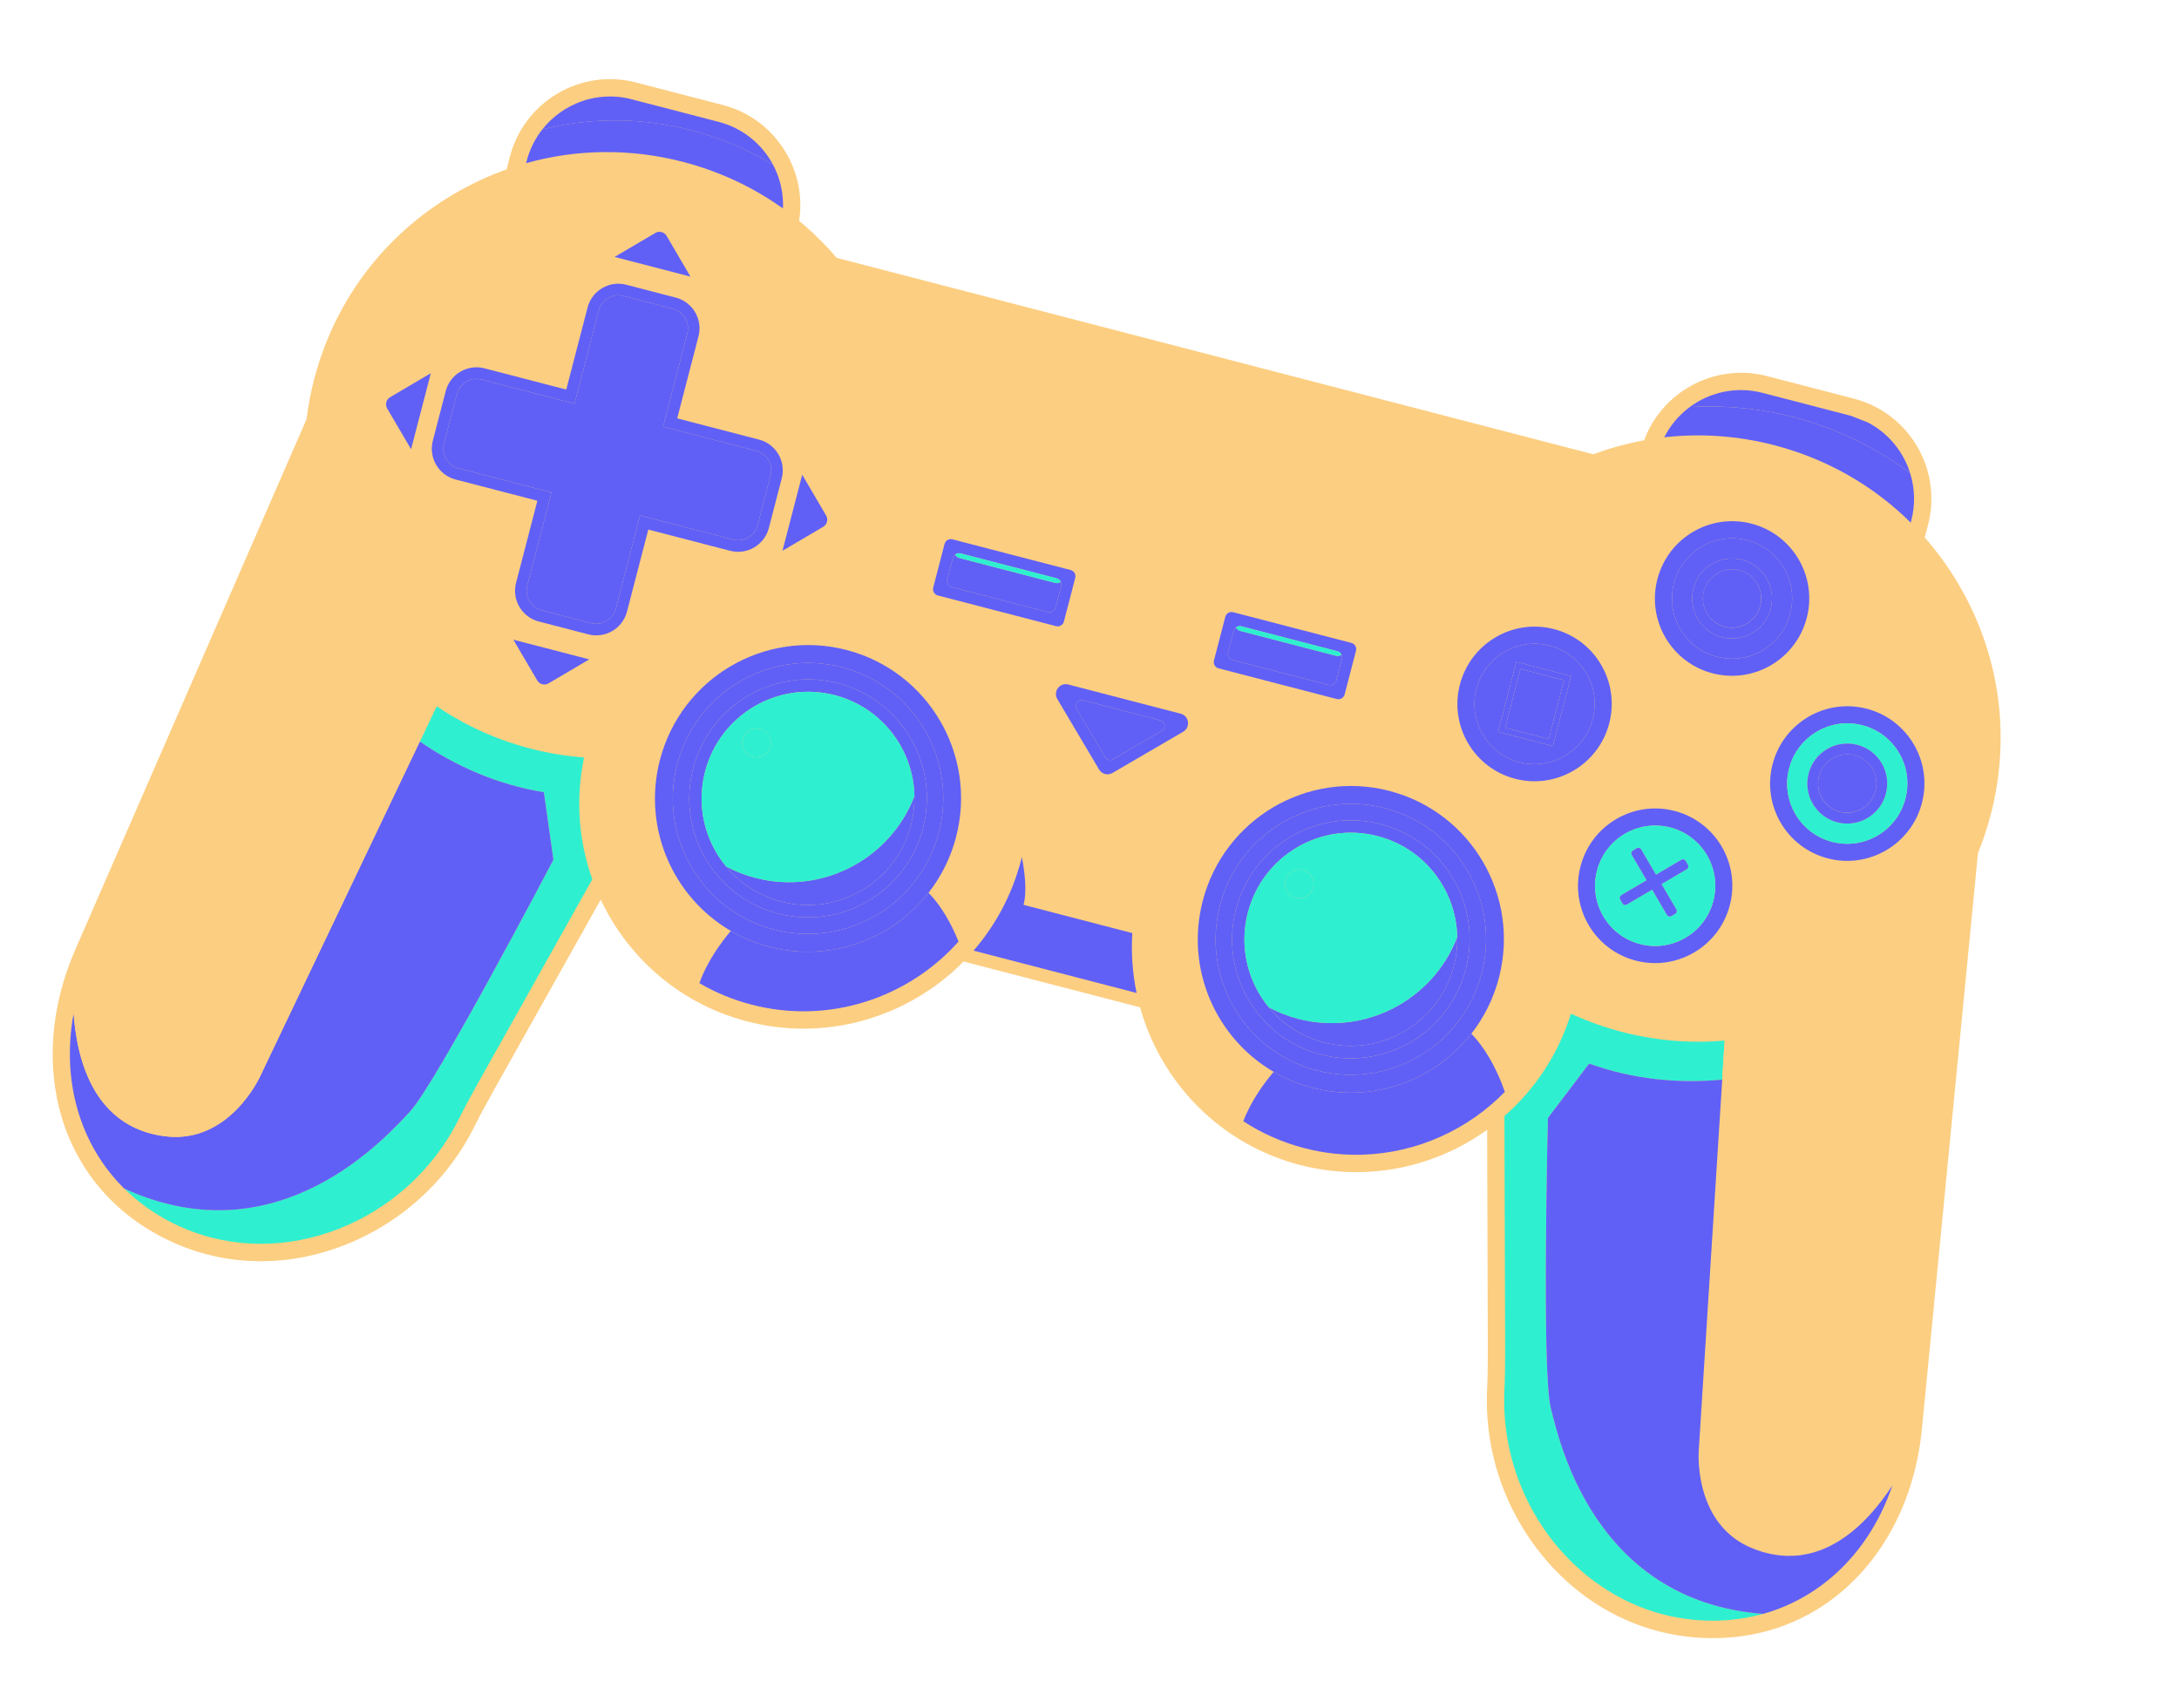 <svg width="250" height="196" viewBox="0 0 250 196" fill="none" xmlns="http://www.w3.org/2000/svg">
<g clip-path="url(#clip0_509_4479)">
<g clip-path="url(#clip1_509_4479)">
<path fill-rule="evenodd" clip-rule="evenodd" d="M220.503 163.976L224.088 127.144L225.523 112.412L226.935 97.901L226.935 97.9C227.517 96.469 228.008 94.991 228.403 93.47C228.443 93.317 228.48 93.165 228.518 93.012C230.693 84.162 229.36 74.983 224.747 67.113C223.716 65.354 222.548 63.705 221.256 62.181C221.116 62.013 220.973 61.849 220.829 61.685L221.209 60.224C221.31 59.834 221.392 59.441 221.452 59.051C222.374 53.105 218.658 47.295 212.727 45.755L202.718 43.156C200.381 42.549 197.949 42.676 195.708 43.499C195.116 43.716 194.537 43.981 193.977 44.295C192.7 45.01 191.582 45.935 190.668 47.026C189.797 48.059 189.107 49.238 188.633 50.523C188.129 50.615 187.626 50.718 187.125 50.835C185.664 51.17 184.22 51.604 182.804 52.132L95.994 29.591C94.877 28.278 93.669 27.057 92.378 25.936C92.149 25.736 91.918 25.541 91.685 25.349C92.116 22.567 91.542 19.735 90.045 17.308C88.433 14.691 85.917 12.827 82.963 12.06L72.953 9.461C66.632 7.819 60.149 11.64 58.504 17.976L58.124 19.437C56.039 20.177 54.009 21.125 52.06 22.273C44.202 26.905 38.571 34.275 36.166 43.066C36.124 43.219 36.083 43.37 36.043 43.522C35.648 45.043 35.358 46.573 35.17 48.107L29.344 61.472L8.643 108.963C5.775 115.521 5.261 122.486 7.192 128.573C7.702 130.179 8.372 131.695 9.195 133.115C9.327 133.343 9.462 133.569 9.603 133.792C10.272 134.86 11.033 135.868 11.88 136.813C14.061 139.244 16.771 141.192 19.935 142.606C19.993 142.633 20.05 142.659 20.109 142.685C21.21 143.167 22.338 143.564 23.485 143.876C23.521 143.885 23.557 143.895 23.593 143.905C23.647 143.92 23.701 143.935 23.755 143.949C28.944 145.296 34.513 144.906 39.784 142.779C42.033 141.872 44.134 140.689 46.045 139.272C49.569 136.661 52.45 133.251 54.426 129.281C55.025 128.076 55.703 126.807 56.625 125.165L68.922 103.241C71.138 107.947 74.754 111.96 79.38 114.621C79.486 114.682 79.594 114.743 79.701 114.803L79.733 114.821C81.583 115.847 83.591 116.658 85.731 117.214C86.202 117.336 86.672 117.443 87.143 117.539C87.315 117.573 87.488 117.606 87.66 117.637C87.856 117.672 88.051 117.706 88.247 117.736C88.588 117.789 88.929 117.836 89.269 117.875C89.65 117.919 90.031 117.954 90.411 117.981L90.474 117.986C90.512 117.988 90.548 117.99 90.585 117.992C90.78 118.005 90.975 118.014 91.17 118.022C91.335 118.028 91.5 118.034 91.665 118.037C91.68 118.037 91.696 118.038 91.712 118.038C91.728 118.039 91.744 118.039 91.76 118.039C92.309 118.049 92.858 118.04 93.403 118.014C93.417 118.013 93.432 118.012 93.446 118.012L93.462 118.012C96.538 117.858 99.526 117.148 102.297 115.961C102.323 115.95 102.349 115.939 102.376 115.928C105.423 114.61 108.205 112.713 110.55 110.336L130.803 115.595C132.523 121.788 136.519 127.218 142.07 130.659C144.046 131.884 146.219 132.856 148.556 133.523C148.75 133.577 148.945 133.631 149.141 133.682C151.418 134.273 153.705 134.539 155.951 134.507C161.287 134.432 166.398 132.685 170.624 129.653L170.7 154.791C170.707 156.674 170.682 158.113 170.619 159.456C170.415 163.886 171.272 168.266 173.08 172.261C174.06 174.429 175.32 176.485 176.844 178.372C180.415 182.796 185.09 185.846 190.278 187.193C190.376 187.219 190.473 187.242 190.571 187.266L190.576 187.267C191.722 187.549 192.892 187.75 194.079 187.864C194.116 187.867 194.153 187.87 194.19 187.873C194.207 187.874 194.223 187.876 194.24 187.877C197.703 188.186 201.028 187.803 204.125 186.737C205.324 186.323 206.48 185.813 207.584 185.206C207.707 185.139 207.828 185.07 207.949 185C208.017 184.961 208.084 184.922 208.152 184.882C208.169 184.872 208.187 184.861 208.205 184.85C208.24 184.83 208.274 184.809 208.308 184.789C208.36 184.758 208.412 184.726 208.464 184.695C208.493 184.677 208.523 184.659 208.552 184.641L208.554 184.639C208.583 184.622 208.611 184.604 208.639 184.587L208.696 184.552L208.703 184.547C208.773 184.503 208.843 184.459 208.913 184.414C208.989 184.364 209.065 184.314 209.141 184.264C209.162 184.25 209.184 184.236 209.206 184.221C209.249 184.192 209.293 184.163 209.336 184.134C209.434 184.068 209.532 184.001 209.629 183.933C209.673 183.901 209.717 183.87 209.762 183.839L209.767 183.835C209.846 183.779 209.925 183.722 210.003 183.665C210.048 183.632 210.092 183.6 210.136 183.567C210.173 183.539 210.211 183.511 210.248 183.483C210.294 183.449 210.339 183.414 210.385 183.379C210.423 183.35 210.462 183.322 210.499 183.292C210.619 183.2 210.738 183.106 210.856 183.011C211.325 182.634 211.784 182.237 212.229 181.819C213.972 180.177 215.475 178.26 216.709 176.129C217.12 175.419 217.502 174.685 217.852 173.93C218.027 173.552 218.194 173.17 218.354 172.781C218.593 172.199 218.816 171.606 219.019 171.001C219.765 168.786 220.267 166.431 220.503 163.981L220.503 163.976Z" fill="#FCCE81"/>
<path d="M202.214 185.216C202.23 185.212 202.247 185.208 202.263 185.203C202.263 185.203 202.261 185.202 202.26 185.202C202.245 185.206 202.229 185.211 202.214 185.216L202.214 185.216Z" fill="#FCCE81"/>
<path d="M199.444 185.784C199.082 185.833 198.718 185.874 198.351 185.905C198.718 185.874 199.083 185.833 199.444 185.784Z" fill="#FCCE81"/>
<path d="M17.328 138.9C17.022 138.693 16.723 138.481 16.431 138.262C16.723 138.481 17.021 138.694 17.328 138.9Z" fill="#FCCE81"/>
<path d="M14.251 136.383C14.263 136.395 14.275 136.407 14.287 136.419C14.276 136.408 14.265 136.397 14.253 136.385C14.253 136.385 14.251 136.384 14.25 136.384L14.251 136.383Z" fill="#FCCE81"/>
<path d="M219.221 59.976L219.286 59.726C219.77 57.865 219.688 55.987 219.147 54.276C216.423 52.246 213.428 50.575 210.204 49.311C204.954 47.251 199.417 46.388 193.867 46.71C192.659 47.605 191.647 48.784 190.943 50.182C195.115 49.707 199.378 50.001 203.561 51.088C209.569 52.648 214.927 55.716 219.221 59.976Z" fill="#6060F7"/>
<path d="M210.204 49.311C213.428 50.575 216.423 52.246 219.147 54.277C218.373 51.814 216.646 49.698 214.292 48.475C214.257 48.459 214.222 48.444 214.186 48.431L212.393 47.727C212.339 47.711 212.283 47.696 212.227 47.682L202.217 45.083C199.221 44.305 196.182 44.989 193.867 46.71C199.417 46.388 204.954 47.251 210.204 49.311Z" fill="#6060F7"/>
<path d="M129.915 107.077L117.431 103.835C117.86 102.287 117.545 99.924 117.241 98.344C117.212 98.461 117.182 98.579 117.152 98.695C116.121 102.665 114.217 106.182 111.699 109.09L130.403 113.947C129.939 111.72 129.765 109.412 129.915 107.077Z" fill="#6060F7"/>
<path d="M110.549 110.334C108.203 112.71 105.422 114.608 102.375 115.926C105.422 114.608 108.204 112.711 110.549 110.334Z" fill="#6060F7"/>
<path d="M106.535 102.449C102.354 107.802 95.263 110.464 88.283 108.652C86.69 108.238 85.207 107.618 83.852 106.827C82.828 108.03 81.15 110.256 80.245 112.822C82.077 113.892 84.081 114.729 86.231 115.287C95.146 117.602 104.22 114.507 109.974 108.048C109.183 106.076 108.034 103.993 106.536 102.449L106.535 102.449Z" fill="#6060F7"/>
<path d="M106.535 102.449C107.975 100.605 109.07 98.442 109.696 96.032C112.138 86.625 106.511 77.025 97.127 74.588C87.744 72.152 78.157 77.801 75.714 87.208C73.686 95.017 77.222 102.961 83.851 106.827C85.206 107.618 86.689 108.238 88.283 108.651C95.263 110.464 102.354 107.802 106.534 102.449L106.535 102.449ZM77.693 87.722C79.851 79.41 88.322 74.418 96.614 76.571C104.905 78.724 109.877 87.207 107.719 95.518C105.561 103.829 97.089 108.822 88.798 106.669C80.507 104.516 75.534 96.033 77.693 87.722Z" fill="#6060F7"/>
<path d="M107.72 95.519C109.878 87.207 104.905 78.724 96.614 76.571C88.323 74.418 79.851 79.411 77.693 87.722C75.535 96.033 80.508 104.516 88.799 106.669C97.09 108.822 105.562 103.83 107.72 95.519ZM79.519 88.196C81.415 80.895 88.856 76.51 96.139 78.401C103.422 80.293 107.79 87.744 105.894 95.045C103.998 102.345 96.557 106.73 89.274 104.839C81.991 102.948 77.623 95.496 79.519 88.196Z" fill="#6060F7"/>
<path d="M105.894 95.044C107.79 87.744 103.422 80.293 96.139 78.401C88.856 76.51 81.415 80.895 79.519 88.196C77.623 95.496 81.991 102.948 89.274 104.839C96.557 106.73 103.998 102.345 105.894 95.044ZM83.299 99.428C80.888 96.507 79.866 92.505 80.892 88.552C82.59 82.012 89.256 78.082 95.781 79.776C101.194 81.182 104.81 86.016 104.914 91.356C104.937 92.454 104.81 93.573 104.52 94.688C102.822 101.228 96.156 105.156 89.63 103.462C87.048 102.791 84.875 101.341 83.298 99.428L83.299 99.428Z" fill="#6060F7"/>
<path d="M104.521 94.688C104.811 93.573 104.937 92.454 104.915 91.357C102.133 98.581 94.324 102.726 86.667 100.738C85.472 100.428 84.345 99.984 83.3 99.428C84.877 101.341 87.05 102.791 89.632 103.461C96.156 105.156 102.824 101.229 104.522 94.688L104.521 94.688Z" fill="#6060F7"/>
<path d="M104.914 91.357C104.81 86.017 101.194 81.183 95.781 79.777C89.255 78.083 82.59 82.012 80.892 88.553C79.865 92.505 80.888 96.507 83.299 99.429C84.344 99.986 85.471 100.429 86.666 100.74C94.323 102.728 102.132 98.582 104.913 91.358L104.914 91.357ZM86.374 86.854C85.494 86.626 84.967 85.726 85.196 84.844C85.425 83.962 86.323 83.432 87.203 83.66C88.083 83.889 88.611 84.789 88.382 85.671C88.153 86.553 87.254 87.082 86.374 86.854Z" fill="#2EF0D0"/>
<path d="M86.638 86.897C87.543 86.981 88.346 86.314 88.431 85.407C88.516 84.5 87.852 83.697 86.946 83.612C86.041 83.528 85.239 84.195 85.153 85.102C85.068 86.01 85.733 86.813 86.638 86.897Z" fill="#2EF0D0"/>
<path d="M168.813 118.621C164.633 123.974 157.541 126.635 150.561 124.823C148.968 124.409 147.485 123.789 146.13 122.999C145.15 124.15 143.571 126.237 142.645 128.663C144.74 130.033 147.088 131.089 149.641 131.752C151.89 132.336 154.149 132.576 156.363 132.503C162.561 132.301 168.4 129.658 172.653 125.294C172.531 124.943 172.397 124.584 172.251 124.219C171.46 122.248 170.311 120.165 168.813 118.621Z" fill="#6060F7"/>
<path d="M168.813 118.621C170.253 116.776 171.349 114.613 171.975 112.203C174.417 102.797 168.791 93.197 159.406 90.76C150.022 88.323 140.436 93.972 137.993 103.38C135.965 111.188 139.501 119.133 146.13 122.999C147.485 123.789 148.968 124.409 150.561 124.823C157.541 126.635 164.633 123.974 168.813 118.621ZM139.971 103.893C142.129 95.581 150.6 90.59 158.892 92.742C167.183 94.895 172.155 103.379 169.997 111.69C167.839 120.001 159.367 124.993 151.076 122.841C142.785 120.688 137.813 112.204 139.971 103.893Z" fill="#6060F7"/>
<path d="M169.998 111.69C172.156 103.378 167.184 94.896 158.892 92.743C150.601 90.59 142.13 95.582 139.971 103.893C137.813 112.204 142.786 120.688 151.077 122.841C159.368 124.994 167.84 120.001 169.998 111.69ZM141.797 104.367C143.693 97.067 151.134 92.682 158.417 94.573C165.7 96.464 170.068 103.916 168.172 111.216C166.276 118.517 158.835 122.902 151.552 121.011C144.269 119.119 139.902 111.668 141.797 104.367Z" fill="#6060F7"/>
<path d="M168.172 111.216C170.068 103.915 165.7 96.464 158.417 94.573C151.134 92.682 143.693 97.067 141.797 104.367C139.902 111.668 144.269 119.119 151.552 121.011C158.835 122.902 166.276 118.516 168.172 111.216ZM145.577 115.6C143.167 112.678 142.144 108.676 143.17 104.724C144.868 98.183 151.534 94.254 158.059 95.948C163.472 97.353 167.088 102.188 167.192 107.528C167.215 108.625 167.088 109.744 166.798 110.859C165.1 117.4 158.434 121.328 151.908 119.633C149.326 118.963 147.153 117.513 145.576 115.599L145.577 115.6Z" fill="#6060F7"/>
<path d="M166.799 110.859C167.089 109.744 167.216 108.625 167.193 107.528C164.412 114.753 156.602 118.898 148.946 116.91C147.75 116.599 146.623 116.156 145.578 115.599C147.155 117.512 149.328 118.963 151.91 119.633C158.435 121.327 165.102 117.4 166.8 110.859L166.799 110.859Z" fill="#6060F7"/>
<path d="M167.192 107.529C167.088 102.188 163.472 97.354 158.059 95.949C151.534 94.254 144.868 98.183 143.17 104.725C142.144 108.677 143.166 112.679 145.577 115.6C146.622 116.157 147.749 116.601 148.944 116.911C156.601 118.899 164.41 114.754 167.192 107.529L167.192 107.529ZM148.652 103.025C147.772 102.797 147.245 101.897 147.474 101.015C147.703 100.133 148.602 99.603 149.482 99.832C150.361 100.06 150.889 100.96 150.66 101.842C150.431 102.724 149.532 103.254 148.652 103.025Z" fill="#2EF0D0"/>
<path d="M149.481 99.833C148.601 99.604 147.703 100.134 147.474 101.016C147.245 101.898 147.772 102.798 148.652 103.026C149.532 103.255 150.431 102.725 150.66 101.843C150.889 100.961 150.361 100.061 149.481 99.833Z" fill="#2EF0D0"/>
<path d="M60.885 85.906C60.764 85.875 60.641 85.841 60.52 85.809C60.517 85.808 60.513 85.807 60.51 85.807C60.324 85.756 60.138 85.705 59.954 85.651C59.911 85.638 59.868 85.626 59.824 85.614C59.744 85.59 59.663 85.566 59.583 85.542C59.579 85.541 59.573 85.54 59.569 85.539C59.468 85.508 59.371 85.479 59.272 85.448C59.268 85.447 59.265 85.446 59.262 85.445C58.961 85.351 58.662 85.254 58.364 85.153C58.364 85.153 58.362 85.152 58.361 85.152C58.334 85.142 58.306 85.133 58.279 85.123C58.181 85.09 58.083 85.056 57.985 85.022C57.931 85.003 57.878 84.983 57.823 84.963C57.734 84.931 57.645 84.899 57.556 84.866C57.485 84.84 57.414 84.813 57.344 84.786C57.314 84.775 57.285 84.764 57.254 84.753C57.252 84.752 57.248 84.751 57.245 84.749C57.079 84.687 56.914 84.624 56.751 84.559C56.747 84.558 56.744 84.556 56.74 84.554C56.627 84.509 56.514 84.464 56.401 84.418C56.395 84.416 56.389 84.413 56.384 84.411C56.323 84.386 56.263 84.36 56.203 84.335C56.171 84.322 56.14 84.309 56.109 84.296C56.047 84.27 55.984 84.245 55.923 84.218C55.833 84.179 55.744 84.14 55.655 84.101C55.654 84.101 55.653 84.1 55.651 84.1C55.629 84.09 55.605 84.08 55.583 84.07C55.423 84.001 55.265 83.928 55.107 83.856C55.029 83.821 54.952 83.785 54.875 83.749C54.756 83.694 54.638 83.638 54.521 83.581C54.477 83.56 54.432 83.54 54.389 83.518C54.305 83.478 54.222 83.437 54.139 83.396C54.096 83.374 54.053 83.352 54.01 83.33C53.879 83.264 53.747 83.196 53.616 83.129C53.553 83.096 53.49 83.064 53.427 83.031C53.311 82.97 53.195 82.908 53.08 82.845C53.029 82.818 52.977 82.792 52.927 82.764C52.71 82.645 52.497 82.524 52.283 82.402C52.276 82.398 52.269 82.394 52.262 82.39C52.23 82.372 52.198 82.354 52.168 82.335C52.058 82.272 51.949 82.208 51.84 82.143C51.815 82.129 51.792 82.114 51.768 82.099C51.7 82.059 51.633 82.019 51.566 81.979C51.503 81.94 51.441 81.903 51.378 81.864C51.3 81.815 51.222 81.767 51.144 81.718C51.136 81.713 51.127 81.707 51.119 81.702C51 81.627 50.882 81.551 50.763 81.475C50.744 81.462 50.724 81.449 50.705 81.436C50.512 81.311 50.32 81.185 50.13 81.055C50.12 81.049 50.11 81.042 50.1 81.035L48.164 85.094C52.229 87.875 56.96 90.017 62.4 90.913L63.497 98.66C63.497 98.66 49.948 124.479 47.038 127.558C44.52 130.22 32.059 144.558 14.255 136.385C14.266 136.397 14.277 136.408 14.289 136.419C14.323 136.453 14.358 136.486 14.392 136.519C14.485 136.609 14.578 136.698 14.672 136.787C14.71 136.822 14.747 136.857 14.785 136.892C14.878 136.978 14.971 137.063 15.067 137.147C15.106 137.182 15.145 137.216 15.184 137.251C15.28 137.335 15.377 137.418 15.475 137.501C15.513 137.533 15.552 137.566 15.591 137.598C15.693 137.684 15.796 137.767 15.901 137.851C15.936 137.879 15.971 137.908 16.007 137.936C16.122 138.026 16.238 138.116 16.354 138.204C16.381 138.224 16.406 138.244 16.433 138.264C16.725 138.483 17.023 138.696 17.33 138.902C17.347 138.913 17.366 138.925 17.384 138.937C17.515 139.024 17.647 139.111 17.78 139.196C17.827 139.226 17.875 139.256 17.922 139.285C18.027 139.351 18.133 139.416 18.24 139.482C18.299 139.516 18.357 139.551 18.416 139.586C18.514 139.644 18.612 139.701 18.711 139.758C18.775 139.794 18.84 139.831 18.904 139.866C18.999 139.92 19.096 139.972 19.193 140.025C19.26 140.061 19.328 140.097 19.395 140.133C19.492 140.184 19.592 140.235 19.69 140.285C19.757 140.319 19.824 140.354 19.892 140.387C20 140.44 20.108 140.492 20.217 140.544C20.277 140.573 20.336 140.602 20.396 140.63C20.565 140.708 20.735 140.786 20.908 140.862C32.466 145.929 46.707 140.335 52.651 128.397C53.266 127.162 53.958 125.865 54.896 124.195L67.958 100.905C66.404 96.55 65.999 91.737 67.013 86.926C64.95 86.77 62.894 86.43 60.888 85.909L60.885 85.906Z" fill="#2EF0D0"/>
<path d="M8.45 116.282C8.45 116.284 8.45 116.286 8.45 116.289C8.45 116.286 8.45 116.284 8.45 116.281L8.45 116.282Z" fill="#2EF0D0"/>
<path d="M47.036 127.557C49.946 124.478 63.495 98.66 63.495 98.66L62.399 90.913C56.959 90.017 52.229 87.875 48.163 85.094L29.836 123.531C29.836 123.531 26.313 131.342 18.909 130.39C18.8 130.376 18.691 130.36 18.583 130.344C18.545 130.338 18.508 130.331 18.47 130.325C18.4 130.314 18.331 130.303 18.261 130.29C18.217 130.282 18.173 130.274 18.129 130.266C18.067 130.254 18.006 130.242 17.945 130.23C17.899 130.22 17.854 130.21 17.807 130.2C17.75 130.188 17.691 130.175 17.634 130.161C17.588 130.15 17.541 130.139 17.495 130.127C17.44 130.113 17.384 130.099 17.329 130.085C17.283 130.073 17.237 130.061 17.192 130.048C17.136 130.033 17.082 130.017 17.026 130.002C16.982 129.988 16.937 129.976 16.893 129.962C16.837 129.945 16.782 129.927 16.727 129.909C16.685 129.896 16.643 129.883 16.601 129.869C16.541 129.848 16.481 129.827 16.422 129.806C16.387 129.794 16.35 129.781 16.315 129.768C16.222 129.735 16.131 129.699 16.041 129.663C16.009 129.65 15.977 129.637 15.946 129.624C15.885 129.6 15.825 129.574 15.766 129.549C15.726 129.532 15.688 129.514 15.649 129.497C15.598 129.474 15.546 129.451 15.495 129.427C15.455 129.409 15.415 129.389 15.375 129.37C15.327 129.346 15.278 129.322 15.23 129.299C15.19 129.279 15.15 129.258 15.111 129.238C15.063 129.213 15.017 129.189 14.97 129.163C14.931 129.142 14.892 129.12 14.853 129.098C14.807 129.073 14.76 129.046 14.714 129.019C14.676 128.998 14.638 128.976 14.601 128.954C14.554 128.926 14.508 128.897 14.461 128.868C14.426 128.846 14.389 128.824 14.354 128.802C14.305 128.771 14.257 128.738 14.208 128.707C14.176 128.686 14.145 128.665 14.113 128.644C14.052 128.603 13.993 128.561 13.933 128.519C13.915 128.505 13.896 128.493 13.877 128.479C13.8 128.424 13.724 128.367 13.649 128.31C13.623 128.29 13.598 128.27 13.572 128.25C13.522 128.211 13.473 128.172 13.423 128.132C13.393 128.108 13.364 128.084 13.334 128.059C13.29 128.022 13.246 127.985 13.201 127.948C13.171 127.922 13.141 127.895 13.111 127.869C13.068 127.831 13.026 127.794 12.985 127.757C12.954 127.729 12.925 127.702 12.895 127.674C12.854 127.635 12.813 127.597 12.773 127.558C12.743 127.53 12.714 127.502 12.686 127.474C12.645 127.434 12.604 127.392 12.564 127.352C12.537 127.324 12.51 127.296 12.483 127.268C12.441 127.224 12.399 127.18 12.358 127.135C12.334 127.109 12.309 127.082 12.286 127.056C12.239 127.005 12.193 126.952 12.146 126.9C12.128 126.879 12.111 126.859 12.093 126.839C12.029 126.765 11.966 126.689 11.904 126.614C11.9 126.61 11.897 126.606 11.893 126.602C11.835 126.53 11.777 126.457 11.72 126.384C11.702 126.36 11.685 126.336 11.666 126.312C11.625 126.258 11.584 126.203 11.543 126.147C11.522 126.118 11.501 126.089 11.479 126.06C11.443 126.008 11.406 125.957 11.369 125.905C11.348 125.873 11.326 125.841 11.304 125.809C11.269 125.758 11.235 125.707 11.201 125.656C11.179 125.623 11.158 125.59 11.136 125.557C11.102 125.505 11.069 125.452 11.036 125.399C11.015 125.366 10.995 125.333 10.975 125.3C10.941 125.246 10.908 125.19 10.875 125.135C10.857 125.103 10.837 125.071 10.819 125.039C10.784 124.979 10.75 124.918 10.715 124.857C10.699 124.829 10.683 124.801 10.667 124.772C10.625 124.696 10.584 124.618 10.543 124.54C10.536 124.527 10.529 124.513 10.522 124.501C10.473 124.408 10.426 124.314 10.38 124.219C10.37 124.2 10.362 124.181 10.352 124.163C10.316 124.088 10.28 124.013 10.244 123.937C10.229 123.904 10.214 123.871 10.199 123.839C10.17 123.776 10.142 123.713 10.114 123.649C10.097 123.611 10.081 123.573 10.064 123.535C10.039 123.476 10.013 123.416 9.987 123.355C9.971 123.315 9.954 123.274 9.938 123.234C9.913 123.174 9.89 123.115 9.866 123.056C9.849 123.013 9.833 122.972 9.816 122.929C9.794 122.87 9.771 122.81 9.748 122.75C9.733 122.707 9.717 122.665 9.701 122.622C9.679 122.561 9.657 122.499 9.635 122.436C9.621 122.394 9.606 122.352 9.591 122.309C9.569 122.243 9.547 122.177 9.525 122.111C9.512 122.072 9.499 122.032 9.486 121.993C9.459 121.908 9.433 121.822 9.407 121.737C9.394 121.696 9.381 121.655 9.369 121.614C9.343 121.528 9.318 121.441 9.293 121.355C9.28 121.307 9.267 121.258 9.253 121.21C9.237 121.149 9.219 121.087 9.204 121.026C9.189 120.972 9.175 120.918 9.162 120.864C9.147 120.807 9.133 120.751 9.119 120.694C9.105 120.636 9.091 120.579 9.077 120.521C9.064 120.467 9.051 120.412 9.038 120.358C9.025 120.298 9.011 120.238 8.998 120.176C8.986 120.124 8.975 120.072 8.963 120.019C8.95 119.955 8.936 119.892 8.923 119.828C8.913 119.778 8.903 119.728 8.893 119.678C8.88 119.611 8.866 119.543 8.854 119.476C8.845 119.431 8.837 119.385 8.829 119.34C8.815 119.267 8.802 119.194 8.789 119.12C8.783 119.087 8.778 119.055 8.772 119.022C8.719 118.712 8.671 118.397 8.628 118.078C8.615 117.979 8.602 117.879 8.59 117.779C8.587 117.757 8.585 117.735 8.582 117.713C8.57 117.617 8.56 117.521 8.549 117.424C8.546 117.399 8.544 117.373 8.541 117.347C8.53 117.25 8.521 117.153 8.511 117.056C8.509 117.031 8.507 117.006 8.504 116.982C8.495 116.881 8.485 116.78 8.477 116.678C8.476 116.659 8.474 116.64 8.472 116.621C8.463 116.513 8.455 116.404 8.447 116.295C8.447 116.293 8.446 116.29 8.446 116.288C7.028 124.048 9.168 131.363 14.247 136.39C14.248 136.39 14.249 136.39 14.25 136.39C32.054 144.564 44.515 130.226 47.033 127.563L47.036 127.557Z" fill="#6060F7"/>
<path d="M48.163 85.093L50.099 81.034C49.602 80.696 49.115 80.346 48.638 79.984C48.575 79.936 48.514 79.889 48.451 79.84C48.36 79.771 48.269 79.699 48.178 79.628C48.066 79.541 47.955 79.452 47.845 79.363C47.702 79.247 47.561 79.133 47.42 79.016C47.303 78.918 47.188 78.821 47.073 78.721C46.956 78.622 46.841 78.522 46.727 78.421C46.713 78.41 46.699 78.397 46.685 78.384C46.575 78.288 46.466 78.19 46.358 78.091C46.212 77.959 46.066 77.825 45.922 77.69C45.839 77.612 45.755 77.533 45.672 77.452C45.663 77.444 45.654 77.434 45.646 77.428C45.535 77.322 45.426 77.216 45.317 77.108C45.205 76.998 45.093 76.886 44.983 76.774C44.981 76.772 44.978 76.77 44.977 76.769C44.866 76.656 44.756 76.542 44.646 76.427C44.187 75.95 43.742 75.46 43.311 74.955C43.239 74.871 43.166 74.786 43.095 74.701C43.058 74.656 43.021 74.611 42.983 74.565C42.923 74.495 42.865 74.424 42.807 74.352C42.624 74.129 42.443 73.903 42.266 73.673C42.211 73.603 42.155 73.531 42.1 73.459C41.563 72.757 41.052 72.031 40.566 71.282C40.502 71.186 40.439 71.089 40.377 70.99C40.278 70.835 40.179 70.677 40.082 70.52C40.027 70.431 39.974 70.343 39.92 70.253C39.846 70.13 39.771 70.005 39.699 69.88C36.752 64.852 35.143 59.289 34.935 53.618L30.482 63.834C33.425 69.655 39.163 78.938 48.163 85.093Z" fill="#FCCE81"/>
<path d="M177.913 161.542C176.869 157.436 177.593 128.287 177.593 128.287L182.32 122.052C187.508 123.916 192.683 124.346 197.588 123.894L197.872 119.406C197.856 119.408 197.84 119.408 197.824 119.41C197.599 119.43 197.374 119.447 197.148 119.462C197.125 119.464 197.102 119.466 197.079 119.468C196.943 119.476 196.806 119.485 196.67 119.492C196.631 119.494 196.593 119.495 196.553 119.498C196.504 119.5 196.454 119.504 196.404 119.505C196.38 119.506 196.356 119.507 196.331 119.508C196.275 119.51 196.22 119.514 196.164 119.515C196.15 119.515 196.136 119.516 196.122 119.517C196.057 119.52 195.993 119.521 195.927 119.523C195.889 119.524 195.85 119.526 195.812 119.527C195.685 119.531 195.559 119.534 195.433 119.535C195.399 119.537 195.366 119.537 195.333 119.537C195.321 119.537 195.311 119.538 195.299 119.538C195.284 119.538 195.268 119.538 195.253 119.538C195.072 119.54 194.892 119.541 194.711 119.54C194.661 119.539 194.611 119.541 194.561 119.54C194.498 119.54 194.434 119.538 194.37 119.537C194.247 119.535 194.124 119.533 194.001 119.53C193.926 119.528 193.85 119.526 193.775 119.523C193.638 119.519 193.501 119.514 193.365 119.508C193.308 119.506 193.252 119.504 193.196 119.502C193.103 119.497 193.011 119.492 192.918 119.488C192.856 119.485 192.794 119.48 192.733 119.476C192.616 119.468 192.5 119.461 192.385 119.453C192.296 119.446 192.209 119.44 192.12 119.432C191.971 119.421 191.82 119.408 191.671 119.393C191.649 119.392 191.627 119.39 191.606 119.388C191.495 119.377 191.384 119.366 191.273 119.354C191.261 119.353 191.249 119.352 191.236 119.35C191.235 119.35 191.233 119.349 191.231 119.35C191.166 119.343 191.102 119.336 191.035 119.328C191.009 119.325 190.982 119.322 190.955 119.319C190.883 119.312 190.811 119.304 190.739 119.295C190.733 119.293 190.726 119.293 190.719 119.292C190.617 119.28 190.515 119.267 190.414 119.254C190.392 119.251 190.369 119.248 190.347 119.245C190.347 119.245 190.345 119.244 190.344 119.244C190.171 119.222 189.997 119.197 189.822 119.171C189.819 119.17 189.816 119.17 189.813 119.17C189.784 119.165 189.755 119.161 189.725 119.156C189.649 119.145 189.572 119.134 189.494 119.122C189.403 119.108 189.313 119.093 189.223 119.078C189.162 119.068 189.102 119.059 189.041 119.049C188.957 119.035 188.873 119.019 188.788 119.004C188.742 118.996 188.697 118.988 188.652 118.98C188.65 118.98 188.649 118.979 188.647 118.979C188.338 118.922 188.031 118.862 187.723 118.798C187.72 118.797 187.716 118.796 187.712 118.795C187.611 118.775 187.511 118.753 187.409 118.73C187.404 118.729 187.399 118.728 187.394 118.726C187.314 118.709 187.233 118.69 187.152 118.672C187.107 118.662 187.062 118.652 187.016 118.642C186.829 118.599 186.643 118.554 186.457 118.508C186.454 118.507 186.45 118.506 186.446 118.505C186.325 118.475 186.203 118.444 186.081 118.412L186.08 118.412C184.073 117.891 182.112 117.188 180.234 116.321C178.779 121.017 176.083 125.026 172.606 128.074L172.633 136.96L172.687 154.775C172.694 156.691 172.667 158.161 172.604 159.539C172.191 168.49 176.443 176.761 183.088 181.588C183.706 182.037 184.345 182.456 185.003 182.843C185.331 183.037 185.665 183.222 186.003 183.4C187.525 184.198 189.137 184.827 190.82 185.264C191.941 185.556 193.094 185.761 194.272 185.873C194.272 185.873 194.273 185.873 194.274 185.873C194.46 185.891 194.646 185.906 194.832 185.919C194.898 185.924 194.964 185.927 195.03 185.932C195.151 185.939 195.271 185.947 195.391 185.952C195.467 185.956 195.541 185.958 195.616 185.961C195.727 185.965 195.838 185.97 195.948 185.972C196.025 185.974 196.102 185.975 196.178 185.976C196.288 185.978 196.398 185.978 196.508 185.978C196.582 185.979 196.656 185.978 196.73 185.977C196.845 185.976 196.958 185.974 197.071 185.971C197.14 185.969 197.208 185.967 197.276 185.965C197.4 185.961 197.524 185.954 197.649 185.949C197.705 185.946 197.76 185.943 197.816 185.94C197.974 185.931 198.131 185.919 198.287 185.907C198.309 185.905 198.33 185.904 198.352 185.901C198.72 185.871 199.085 185.83 199.446 185.781C199.478 185.777 199.511 185.771 199.543 185.766C199.688 185.746 199.833 185.725 199.977 185.701C200.022 185.694 200.067 185.686 200.111 185.678C200.243 185.656 200.373 185.633 200.504 185.609C200.554 185.6 200.603 185.59 200.653 185.58C200.779 185.556 200.904 185.53 201.029 185.503C201.08 185.492 201.131 185.482 201.182 185.47C201.306 185.443 201.43 185.414 201.553 185.384C201.603 185.372 201.653 185.36 201.703 185.348C201.828 185.317 201.953 185.283 202.078 185.25C202.124 185.237 202.171 185.226 202.217 185.213C202.232 185.209 202.248 185.204 202.263 185.2C182.732 183.678 178.821 165.09 177.917 161.538L177.913 161.542Z" fill="#2EF0D0"/>
<path d="M217.034 170.58C216.996 170.638 216.957 170.696 216.919 170.753C216.911 170.765 216.902 170.777 216.894 170.79C216.866 170.831 216.838 170.873 216.81 170.914C216.783 170.953 216.756 170.993 216.729 171.032C216.727 171.036 216.725 171.039 216.723 171.042C216.709 171.063 216.695 171.083 216.681 171.102C216.657 171.137 216.633 171.171 216.609 171.206C216.584 171.24 216.56 171.276 216.535 171.311C216.527 171.322 216.52 171.332 216.512 171.343C216.497 171.364 216.483 171.384 216.469 171.405C216.45 171.432 216.43 171.459 216.41 171.486C216.387 171.518 216.364 171.551 216.341 171.583C216.327 171.603 216.312 171.623 216.299 171.642C216.286 171.66 216.273 171.677 216.261 171.694C216.253 171.703 216.246 171.713 216.24 171.722C216.128 171.876 216.015 172.026 215.902 172.174C215.887 172.192 215.874 172.211 215.86 172.229C215.745 172.377 215.63 172.524 215.514 172.669C215.508 172.677 215.502 172.685 215.495 172.694C215.474 172.72 215.454 172.745 215.434 172.771C215.423 172.785 215.411 172.799 215.4 172.813C215.394 172.82 215.388 172.827 215.382 172.834C215.352 172.871 215.322 172.908 215.292 172.944C215.263 172.979 215.234 173.015 215.204 173.05C215.16 173.103 215.115 173.156 215.071 173.208C215.051 173.23 215.033 173.252 215.014 173.274C215.007 173.282 215 173.29 214.993 173.298C214.986 173.307 214.98 173.314 214.973 173.323C214.93 173.373 214.887 173.422 214.844 173.471C214.834 173.482 214.825 173.493 214.815 173.504C214.804 173.516 214.793 173.528 214.782 173.542C214.768 173.558 214.753 173.575 214.738 173.591C214.697 173.638 214.656 173.685 214.614 173.731C214.61 173.736 214.606 173.739 214.602 173.744C214.597 173.75 214.592 173.755 214.587 173.76C214.558 173.792 214.529 173.823 214.501 173.855C214.46 173.899 214.42 173.942 214.379 173.987C214.34 174.029 214.3 174.071 214.26 174.113C214.241 174.133 214.222 174.153 214.203 174.173C214.197 174.18 214.191 174.185 214.185 174.192C214.171 174.206 214.157 174.221 214.144 174.236C214.1 174.281 214.055 174.327 214.011 174.372C214.008 174.375 214.005 174.378 214.003 174.38C213.994 174.39 213.984 174.399 213.976 174.408C213.953 174.432 213.929 174.455 213.907 174.479C213.874 174.512 213.84 174.545 213.806 174.578C213.79 174.593 213.775 174.608 213.759 174.623C213.744 174.638 213.729 174.653 213.714 174.668C213.684 174.698 213.652 174.728 213.621 174.758C213.61 174.769 213.598 174.779 213.587 174.791C213.572 174.806 213.556 174.821 213.54 174.835C213.503 174.871 213.465 174.907 213.428 174.943C213.408 174.961 213.388 174.979 213.368 174.998C213.361 175.005 213.354 175.011 213.346 175.018C213.343 175.021 213.339 175.025 213.335 175.028C213.284 175.075 213.233 175.123 213.181 175.169C213.171 175.178 213.161 175.187 213.151 175.197C213.149 175.198 213.148 175.199 213.147 175.2C213.126 175.22 213.103 175.239 213.081 175.259C213.032 175.302 212.984 175.346 212.934 175.389C212.899 175.419 212.864 175.448 212.83 175.477C212.809 175.496 212.787 175.514 212.765 175.532C212.745 175.549 212.725 175.566 212.705 175.582C212.698 175.588 212.691 175.595 212.683 175.601C212.649 175.63 212.613 175.659 212.578 175.687C212.566 175.698 212.554 175.707 212.541 175.717C212.518 175.737 212.495 175.755 212.471 175.774C212.457 175.785 212.443 175.797 212.429 175.808C212.395 175.836 212.361 175.863 212.326 175.89C212.32 175.895 212.314 175.9 212.308 175.904C212.287 175.92 212.266 175.937 212.245 175.953C212.22 175.972 212.196 175.991 212.172 176.01C212.139 176.036 212.106 176.061 212.073 176.085C212.018 176.127 211.962 176.168 211.906 176.209C211.896 176.218 211.885 176.225 211.874 176.233C211.867 176.239 211.86 176.244 211.853 176.249C211.842 176.258 211.83 176.266 211.819 176.274C211.778 176.304 211.737 176.333 211.695 176.362C211.671 176.379 211.647 176.396 211.624 176.413C211.621 176.415 211.618 176.417 211.615 176.419C211.598 176.431 211.581 176.444 211.564 176.455C211.532 176.477 211.5 176.498 211.468 176.52C211.439 176.54 211.41 176.559 211.38 176.579C211.354 176.597 211.328 176.614 211.302 176.631C211.29 176.64 211.277 176.648 211.264 176.656C211.252 176.664 211.24 176.671 211.228 176.679C211.197 176.699 211.166 176.719 211.134 176.739C211.104 176.759 211.073 176.779 211.042 176.798C211.025 176.809 211.008 176.819 210.991 176.829C210.96 176.849 210.928 176.867 210.897 176.887C210.859 176.911 210.82 176.935 210.781 176.958C210.774 176.961 210.768 176.965 210.761 176.969C210.745 176.979 210.729 176.988 210.713 176.997C210.703 177.003 210.694 177.008 210.685 177.014C210.657 177.029 210.63 177.045 210.602 177.061C210.568 177.081 210.533 177.101 210.499 177.12C210.471 177.136 210.443 177.151 210.416 177.167C210.4 177.175 210.385 177.183 210.369 177.192C210.333 177.212 210.297 177.232 210.261 177.251C210.258 177.253 210.254 177.254 210.251 177.256C210.216 177.275 210.182 177.293 210.147 177.311C210.138 177.316 210.128 177.32 210.119 177.325C210.081 177.345 210.043 177.363 210.006 177.383C209.997 177.387 209.99 177.392 209.982 177.395C209.947 177.412 209.914 177.43 209.879 177.446C209.875 177.448 209.871 177.45 209.867 177.452C209.827 177.472 209.786 177.491 209.745 177.511C209.733 177.517 209.72 177.523 209.707 177.529C209.679 177.543 209.651 177.556 209.623 177.568C209.537 177.608 209.45 177.646 209.363 177.684C209.355 177.688 209.347 177.691 209.339 177.695C209.309 177.707 209.279 177.719 209.249 177.732C209.204 177.751 209.16 177.769 209.116 177.787C209.105 177.792 209.094 177.797 209.083 177.801C209.078 177.803 209.073 177.805 209.068 177.807C209.041 177.818 209.013 177.827 208.985 177.838C208.941 177.855 208.896 177.873 208.852 177.889C208.833 177.897 208.813 177.905 208.793 177.911C208.77 177.92 208.748 177.927 208.725 177.936C208.678 177.953 208.631 177.969 208.583 177.985C208.562 177.992 208.541 178 208.519 178.007C208.507 178.011 208.494 178.015 208.482 178.02C208.417 178.041 208.352 178.062 208.287 178.083C208.272 178.087 208.257 178.092 208.243 178.097C208.241 178.098 208.238 178.099 208.236 178.099C208.117 178.135 207.998 178.169 207.878 178.201C207.869 178.203 207.859 178.206 207.849 178.209C207.843 178.211 207.836 178.213 207.829 178.214C207.76 178.232 207.692 178.249 207.623 178.266C207.605 178.27 207.586 178.275 207.568 178.279C207.563 178.28 207.559 178.281 207.554 178.282C207.485 178.298 207.417 178.313 207.348 178.328C207.327 178.332 207.307 178.337 207.286 178.341C207.285 178.341 207.284 178.341 207.283 178.342C207.101 178.378 206.919 178.411 206.735 178.438C206.73 178.439 206.724 178.44 206.72 178.44C206.699 178.443 206.679 178.446 206.658 178.448C206.597 178.457 206.534 178.465 206.472 178.473C206.461 178.474 206.449 178.476 206.438 178.477C206.416 178.48 206.393 178.482 206.37 178.485C206.368 178.485 206.365 178.485 206.362 178.486C206.306 178.492 206.249 178.497 206.192 178.503C206.179 178.504 206.165 178.505 206.152 178.506C206.135 178.507 206.118 178.509 206.1 178.51C206.034 178.515 205.968 178.52 205.901 178.524C205.889 178.525 205.876 178.526 205.864 178.527C205.856 178.527 205.849 178.528 205.841 178.528C205.613 178.54 205.384 178.545 205.154 178.542C205.153 178.542 205.152 178.542 205.151 178.542C205.15 178.542 205.149 178.542 205.148 178.541C205.057 178.54 204.964 178.537 204.872 178.534C204.868 178.534 204.863 178.534 204.857 178.533C204.856 178.533 204.854 178.533 204.853 178.533C204.565 178.521 204.275 178.496 203.984 178.459C203.98 178.458 203.976 178.458 203.972 178.457C203.956 178.456 203.939 178.453 203.922 178.45C203.85 178.44 203.777 178.43 203.705 178.419C203.697 178.418 203.689 178.416 203.681 178.415C203.661 178.412 203.64 178.409 203.619 178.405C203.55 178.393 203.48 178.381 203.411 178.369C203.401 178.366 203.392 178.366 203.382 178.364C203.369 178.361 203.356 178.359 203.342 178.356C203.264 178.341 203.185 178.325 203.105 178.308C203.097 178.306 203.09 178.304 203.081 178.303C203.076 178.302 203.071 178.3 203.065 178.299C202.95 178.274 202.835 178.248 202.719 178.219C202.693 178.213 202.667 178.206 202.641 178.199C202.585 178.185 202.53 178.17 202.474 178.155C202.428 178.143 202.383 178.13 202.337 178.117C202.28 178.101 202.223 178.084 202.166 178.067C202.121 178.054 202.077 178.04 202.031 178.026C201.972 178.007 201.912 177.988 201.853 177.968C201.811 177.953 201.769 177.94 201.726 177.925C201.66 177.902 201.593 177.879 201.528 177.854C201.491 177.841 201.456 177.829 201.42 177.815C201.317 177.778 201.215 177.738 201.113 177.697C200.788 177.568 200.48 177.425 200.187 177.272C200.09 177.22 199.994 177.168 199.9 177.115C199.619 176.953 199.353 176.782 199.102 176.601C199.01 176.535 198.92 176.468 198.833 176.4C196.817 174.828 195.819 172.644 195.332 170.717C195.311 170.633 195.291 170.55 195.271 170.467C195.233 170.301 195.198 170.138 195.166 169.978C195.088 169.577 195.03 169.194 194.987 168.836C194.964 168.64 194.946 168.453 194.932 168.274C194.922 168.155 194.914 168.04 194.908 167.93C194.905 167.875 194.901 167.821 194.899 167.768C194.891 167.61 194.887 167.462 194.884 167.328C194.882 167.193 194.882 167.07 194.883 166.962C194.886 166.599 194.904 166.391 194.904 166.391L197.593 123.893C192.688 124.345 187.513 123.915 182.324 122.051L177.597 128.286C177.597 128.286 176.873 157.434 177.918 161.54C178.822 165.091 182.733 183.681 202.264 185.202C202.265 185.202 202.266 185.203 202.267 185.203C209.151 183.283 214.579 177.933 217.115 170.464C217.114 170.466 217.112 170.468 217.111 170.47C217.086 170.507 217.062 170.544 217.037 170.58L217.034 170.58Z" fill="#6060F7"/>
<path d="M224.088 127.145L225.522 112.412L224.088 127.145Z" fill="#6060F7"/>
<path d="M210.385 183.376C210.303 183.438 210.22 183.501 210.136 183.563C210.22 183.502 210.302 183.439 210.385 183.376Z" fill="#6060F7"/>
<path d="M208.703 184.542C208.654 184.573 208.604 184.605 208.554 184.636C208.604 184.605 208.653 184.574 208.703 184.542Z" fill="#6060F7"/>
<path d="M210.856 183.008C210.738 183.102 210.619 183.196 210.499 183.288C210.619 183.196 210.738 183.102 210.856 183.008Z" fill="#6060F7"/>
<path d="M208.275 184.806C208.286 184.799 208.297 184.792 208.309 184.785C208.274 184.805 208.239 184.826 208.205 184.846C208.229 184.833 208.252 184.82 208.275 184.806Z" fill="#6060F7"/>
<path d="M207.584 185.203C207.707 185.135 207.829 185.067 207.95 184.997C207.829 185.066 207.707 185.135 207.584 185.203Z" fill="#6060F7"/>
<path d="M195.163 169.979C195.195 170.14 195.229 170.303 195.268 170.469C195.229 170.303 195.194 170.14 195.163 169.979Z" fill="#FCCE81"/>
<path d="M223.379 113.923L224.459 102.832C221.518 107.684 217.406 111.762 212.385 114.721C212.261 114.794 212.135 114.867 212.01 114.939C211.92 114.991 211.83 115.041 211.739 115.094C211.577 115.183 211.416 115.273 211.252 115.361C211.161 115.41 211.071 115.459 210.979 115.506C210.878 115.561 210.777 115.614 210.673 115.667C210.53 115.743 210.386 115.816 210.24 115.888C210.095 115.961 209.95 116.032 209.804 116.102C209.71 116.148 209.615 116.193 209.52 116.237C209.197 116.39 208.873 116.538 208.546 116.679C208.463 116.715 208.379 116.751 208.297 116.786C208.03 116.9 207.762 117.01 207.494 117.116C207.408 117.15 207.323 117.184 207.237 117.216C207.182 117.238 207.127 117.259 207.072 117.281C206.969 117.32 206.864 117.358 206.76 117.397C206.584 117.462 206.408 117.526 206.232 117.589C206.085 117.64 205.938 117.691 205.79 117.74C205.487 117.844 205.183 117.94 204.879 118.034C204.727 118.081 204.575 118.127 204.423 118.171C204.421 118.172 204.418 118.172 204.415 118.173C204.264 118.217 204.112 118.26 203.961 118.302C203.813 118.343 203.666 118.383 203.518 118.422C203.506 118.424 203.494 118.428 203.484 118.43C203.372 118.46 203.26 118.489 203.149 118.516C202.957 118.564 202.765 118.61 202.573 118.654C202.43 118.689 202.288 118.72 202.144 118.752C202.127 118.755 202.108 118.76 202.09 118.764C201.941 118.796 201.792 118.828 201.642 118.857C201.493 118.888 201.345 118.917 201.195 118.945C201.015 118.98 200.836 119.012 200.656 119.042C200.516 119.066 200.375 119.09 200.236 119.112C200.122 119.13 200.007 119.148 199.894 119.164C199.815 119.176 199.739 119.188 199.66 119.199C199.066 119.284 198.471 119.353 197.873 119.406L197.589 123.894C208.448 122.896 217.977 117.577 223.38 113.923L223.379 113.923Z" fill="#FCCE81"/>
<path d="M210.711 176.998C210.674 177.02 210.637 177.041 210.6 177.062C210.628 177.047 210.655 177.031 210.683 177.015C210.692 177.009 210.702 177.004 210.711 176.998Z" fill="#FCCE81"/>
<path d="M210.497 177.121C210.454 177.146 210.411 177.169 210.368 177.193C210.383 177.185 210.398 177.176 210.414 177.168C210.441 177.153 210.469 177.137 210.497 177.121Z" fill="#FCCE81"/>
<path d="M209.362 177.685C209.323 177.701 209.285 177.717 209.247 177.733C209.277 177.72 209.308 177.708 209.338 177.695C209.346 177.691 209.354 177.688 209.362 177.685Z" fill="#FCCE81"/>
<path d="M217.107 170.47C217.107 170.47 217.11 170.466 217.111 170.464C217.085 170.503 217.059 170.542 217.033 170.58C217.058 170.543 217.083 170.506 217.107 170.47Z" fill="#FCCE81"/>
<path d="M209.744 177.512C209.703 177.531 209.662 177.551 209.621 177.57C209.649 177.556 209.677 177.543 209.706 177.53C209.718 177.524 209.731 177.518 209.744 177.512Z" fill="#FCCE81"/>
<path d="M210.896 176.888C210.85 176.916 210.805 176.943 210.759 176.97C210.766 176.966 210.773 176.962 210.779 176.958C210.818 176.935 210.856 176.911 210.896 176.888Z" fill="#FCCE81"/>
<path d="M209.98 177.396C209.988 177.392 209.996 177.388 210.004 177.384C209.957 177.408 209.911 177.431 209.865 177.454C209.869 177.452 209.873 177.449 209.877 177.447C209.912 177.431 209.946 177.413 209.98 177.396Z" fill="#FCCE81"/>
<path d="M211.133 176.74C211.085 176.77 211.038 176.801 210.989 176.83C211.007 176.82 211.023 176.81 211.04 176.799C211.071 176.78 211.101 176.759 211.133 176.74L211.133 176.74Z" fill="#FCCE81"/>
<path d="M203.408 178.371C203.385 178.367 203.362 178.363 203.339 178.358C203.352 178.361 203.366 178.363 203.379 178.366C203.388 178.369 203.398 178.369 203.408 178.371Z" fill="#FCCE81"/>
<path d="M210.25 177.257C210.25 177.257 210.256 177.254 210.259 177.251C210.212 177.276 210.165 177.301 210.117 177.326C210.126 177.322 210.136 177.317 210.145 177.312C210.18 177.294 210.215 177.276 210.25 177.258L210.25 177.257Z" fill="#FCCE81"/>
<path d="M203.701 178.421C203.672 178.417 203.644 178.412 203.615 178.407C203.636 178.411 203.657 178.415 203.678 178.418C203.685 178.419 203.694 178.42 203.701 178.421Z" fill="#FCCE81"/>
<path d="M203.981 178.461C203.96 178.458 203.939 178.455 203.919 178.452C203.936 178.454 203.952 178.456 203.969 178.459C203.972 178.46 203.977 178.46 203.981 178.461Z" fill="#FCCE81"/>
<path d="M203.103 178.31C203.089 178.307 203.076 178.305 203.062 178.301C203.067 178.303 203.073 178.304 203.079 178.306C203.087 178.308 203.095 178.309 203.103 178.31L203.103 178.31Z" fill="#FCCE81"/>
<path d="M212.681 175.601C212.688 175.595 212.695 175.588 212.703 175.582C212.649 175.627 212.594 175.673 212.54 175.717C212.552 175.707 212.565 175.698 212.577 175.687C212.612 175.658 212.647 175.63 212.682 175.601L212.681 175.601Z" fill="#FCCE81"/>
<path d="M205.152 178.544C205.152 178.544 205.147 178.544 205.144 178.544C205.145 178.544 205.146 178.545 205.148 178.545C205.149 178.545 205.151 178.546 205.152 178.545L205.152 178.544Z" fill="#FCCE81"/>
<path d="M216.919 170.753C216.883 170.807 216.846 170.861 216.809 170.915C216.837 170.873 216.865 170.831 216.894 170.79C216.901 170.777 216.91 170.765 216.918 170.753L216.919 170.753Z" fill="#FCCE81"/>
<path d="M206.189 178.503C206.158 178.506 206.127 178.509 206.097 178.511C206.114 178.51 206.131 178.509 206.148 178.507C206.162 178.506 206.175 178.504 206.189 178.503Z" fill="#FCCE81"/>
<path d="M215.494 172.695C215.501 172.687 215.507 172.678 215.514 172.669C215.475 172.717 215.437 172.766 215.398 172.813C215.409 172.799 215.421 172.784 215.433 172.771C215.454 172.745 215.474 172.719 215.494 172.694L215.494 172.695Z" fill="#FCCE81"/>
<path d="M216.298 171.643C216.311 171.623 216.326 171.603 216.34 171.584C216.306 171.631 216.272 171.677 216.239 171.723C216.246 171.714 216.253 171.704 216.26 171.695C216.272 171.678 216.285 171.66 216.298 171.643Z" fill="#FCCE81"/>
<path d="M216.512 171.344C216.52 171.333 216.527 171.323 216.535 171.312C216.493 171.371 216.451 171.429 216.41 171.487C216.43 171.46 216.449 171.433 216.468 171.406C216.483 171.386 216.498 171.366 216.512 171.345L216.512 171.344Z" fill="#FCCE81"/>
<path d="M216.722 171.042C216.722 171.042 216.726 171.035 216.729 171.032C216.689 171.09 216.648 171.148 216.608 171.206C216.632 171.172 216.656 171.137 216.68 171.102C216.694 171.082 216.708 171.063 216.722 171.042Z" fill="#FCCE81"/>
<path d="M205.899 178.525C205.879 178.527 205.858 178.528 205.838 178.53C205.846 178.529 205.853 178.529 205.861 178.529C205.874 178.528 205.886 178.527 205.899 178.526L205.899 178.525Z" fill="#FCCE81"/>
<path d="M207.876 178.202C207.86 178.207 207.843 178.211 207.826 178.216C207.833 178.214 207.84 178.212 207.847 178.211C207.856 178.208 207.867 178.205 207.876 178.202Z" fill="#FCCE81"/>
<path d="M208.581 177.986C208.547 177.998 208.513 178.01 208.479 178.021C208.491 178.017 208.504 178.013 208.516 178.008C208.538 178.001 208.559 177.993 208.581 177.986Z" fill="#FCCE81"/>
<path d="M208.849 177.89C208.807 177.906 208.764 177.921 208.722 177.937C208.745 177.928 208.768 177.921 208.791 177.912C208.81 177.905 208.829 177.897 208.849 177.89Z" fill="#FCCE81"/>
<path d="M208.285 178.084C208.268 178.089 208.25 178.095 208.234 178.1C208.236 178.099 208.239 178.098 208.241 178.098C208.256 178.094 208.271 178.089 208.285 178.084Z" fill="#FCCE81"/>
<path d="M206.732 178.439C206.707 178.443 206.68 178.446 206.655 178.45C206.675 178.447 206.696 178.445 206.716 178.442C206.721 178.441 206.727 178.44 206.732 178.44L206.732 178.439Z" fill="#FCCE81"/>
<path d="M206.434 178.479C206.446 178.478 206.457 178.476 206.469 178.474C206.432 178.479 206.395 178.482 206.359 178.486C206.361 178.486 206.364 178.486 206.367 178.485C206.39 178.483 206.412 178.481 206.434 178.478L206.434 178.479Z" fill="#FCCE81"/>
<path d="M207.621 178.267C207.598 178.273 207.575 178.278 207.551 178.284C207.556 178.283 207.561 178.282 207.565 178.281C207.584 178.276 207.602 178.272 207.621 178.268L207.621 178.267Z" fill="#FCCE81"/>
<path d="M207.345 178.329C207.324 178.334 207.302 178.339 207.28 178.344C207.281 178.344 207.282 178.343 207.283 178.343C207.304 178.338 207.325 178.334 207.345 178.329Z" fill="#FCCE81"/>
<path d="M214.143 174.235C214.157 174.221 214.171 174.206 214.184 174.191C214.123 174.255 214.062 174.318 214 174.38C214.003 174.377 214.007 174.374 214.009 174.371C214.053 174.326 214.098 174.281 214.142 174.235L214.143 174.235Z" fill="#FCCE81"/>
<path d="M211.613 176.419C211.613 176.419 211.619 176.415 211.622 176.412C211.57 176.449 211.518 176.484 211.466 176.519C211.498 176.498 211.53 176.477 211.562 176.455C211.579 176.442 211.596 176.43 211.613 176.419Z" fill="#FCCE81"/>
<path d="M213.333 175.028C213.336 175.024 213.34 175.021 213.344 175.018C213.28 175.078 213.214 175.137 213.149 175.197C213.159 175.187 213.17 175.178 213.18 175.169C213.232 175.123 213.283 175.075 213.334 175.028L213.333 175.028Z" fill="#FCCE81"/>
<path d="M212.932 175.388C212.981 175.345 213.03 175.301 213.08 175.258C213.101 175.238 213.124 175.218 213.146 175.199C213.019 175.313 212.892 175.423 212.763 175.531C212.784 175.513 212.806 175.495 212.828 175.477C212.863 175.447 212.897 175.418 212.932 175.388Z" fill="#FCCE81"/>
<path d="M213.538 174.836C213.481 174.89 213.423 174.944 213.366 174.998C213.386 174.98 213.406 174.961 213.426 174.942C213.463 174.907 213.5 174.871 213.538 174.835L213.538 174.836Z" fill="#FCCE81"/>
<path d="M211.851 176.249C211.799 176.287 211.746 176.325 211.693 176.362C211.735 176.333 211.777 176.304 211.818 176.274C211.829 176.265 211.84 176.257 211.851 176.249Z" fill="#FCCE81"/>
<path d="M209.081 177.801C209.091 177.797 209.103 177.792 209.114 177.787C209.07 177.805 209.027 177.822 208.983 177.839C209.01 177.828 209.038 177.818 209.066 177.807C209.071 177.805 209.075 177.803 209.081 177.801Z" fill="#FCCE81"/>
<path d="M212.072 176.086C212.104 176.061 212.137 176.035 212.17 176.011C212.195 175.992 212.22 175.973 212.244 175.954C212.121 176.049 211.996 176.143 211.871 176.235C211.882 176.227 211.893 176.219 211.904 176.211C211.96 176.17 212.015 176.129 212.071 176.086L212.072 176.086Z" fill="#FCCE81"/>
<path d="M204.869 178.536C204.863 178.536 204.856 178.536 204.85 178.535C204.851 178.535 204.853 178.536 204.855 178.535C204.859 178.536 204.864 178.535 204.87 178.536L204.869 178.536Z" fill="#FCCE81"/>
<path d="M213.712 174.668C213.727 174.654 213.742 174.639 213.757 174.624C213.699 174.68 213.642 174.735 213.584 174.791C213.596 174.78 213.607 174.77 213.618 174.758C213.649 174.728 213.68 174.698 213.711 174.668L213.712 174.668Z" fill="#FCCE81"/>
<path d="M214.971 173.324C214.978 173.316 214.985 173.308 214.992 173.299C214.932 173.369 214.873 173.437 214.813 173.505C214.823 173.494 214.832 173.483 214.842 173.472C214.885 173.423 214.928 173.373 214.971 173.323L214.971 173.324Z" fill="#FCCE81"/>
<path d="M214.737 173.593C214.751 173.576 214.766 173.559 214.781 173.543C214.72 173.61 214.661 173.678 214.6 173.745C214.603 173.741 214.607 173.737 214.611 173.732C214.653 173.686 214.694 173.64 214.736 173.592L214.737 173.593Z" fill="#FCCE81"/>
<path d="M215.203 173.051C215.232 173.016 215.261 172.98 215.291 172.945C215.321 172.908 215.351 172.872 215.382 172.835C215.26 172.984 215.137 173.131 215.013 173.276C215.032 173.254 215.05 173.232 215.069 173.21C215.114 173.157 215.159 173.104 215.203 173.052L215.203 173.051Z" fill="#FCCE81"/>
<path d="M214.378 173.987C214.419 173.943 214.459 173.899 214.5 173.855C214.528 173.823 214.557 173.792 214.586 173.76C214.458 173.9 214.331 174.038 214.201 174.173C214.22 174.153 214.239 174.133 214.258 174.113C214.298 174.071 214.338 174.029 214.378 173.986L214.378 173.987Z" fill="#FCCE81"/>
<path d="M212.428 175.808C212.442 175.796 212.456 175.785 212.47 175.774C212.416 175.817 212.361 175.861 212.306 175.904C212.312 175.899 212.318 175.895 212.325 175.89C212.359 175.863 212.394 175.836 212.428 175.808Z" fill="#FCCE81"/>
<path d="M213.973 174.409C213.916 174.466 213.86 174.522 213.803 174.578C213.837 174.545 213.87 174.512 213.904 174.479C213.928 174.456 213.951 174.432 213.973 174.409Z" fill="#FCCE81"/>
<path d="M211.301 176.632C211.326 176.615 211.353 176.597 211.378 176.58C211.328 176.614 211.277 176.647 211.226 176.68C211.239 176.672 211.251 176.665 211.262 176.657C211.275 176.649 211.288 176.641 211.3 176.633L211.301 176.632Z" fill="#FCCE81"/>
<path d="M8.475 116.615C8.477 116.634 8.479 116.653 8.48 116.673C8.489 116.774 8.498 116.875 8.507 116.976C8.51 117.001 8.512 117.026 8.514 117.05C8.524 117.148 8.533 117.245 8.544 117.342C8.546 117.368 8.549 117.393 8.552 117.419C8.563 117.515 8.574 117.612 8.585 117.707C8.588 117.729 8.59 117.751 8.593 117.773C8.605 117.873 8.618 117.973 8.631 118.072C8.674 118.392 8.722 118.706 8.775 119.017C8.781 119.049 8.786 119.082 8.792 119.114C8.804 119.188 8.818 119.261 8.832 119.335C8.84 119.379 8.849 119.425 8.857 119.47C8.869 119.538 8.883 119.605 8.896 119.672C8.906 119.723 8.916 119.773 8.926 119.822C8.939 119.886 8.952 119.95 8.966 120.014C8.977 120.066 8.989 120.119 9.001 120.171C9.014 120.231 9.028 120.292 9.041 120.353C9.054 120.407 9.067 120.462 9.08 120.516C9.093 120.573 9.107 120.632 9.122 120.688C9.136 120.745 9.15 120.802 9.165 120.858C9.179 120.912 9.193 120.967 9.207 121.021C9.223 121.082 9.24 121.143 9.256 121.204C9.27 121.253 9.283 121.301 9.296 121.349C9.321 121.436 9.346 121.522 9.372 121.608C9.384 121.65 9.397 121.691 9.41 121.732C9.436 121.817 9.462 121.902 9.489 121.987C9.502 122.027 9.515 122.066 9.528 122.105C9.549 122.172 9.572 122.238 9.594 122.304C9.609 122.346 9.624 122.388 9.638 122.43C9.66 122.492 9.682 122.554 9.704 122.616C9.72 122.659 9.736 122.701 9.751 122.744C9.774 122.805 9.796 122.865 9.819 122.924C9.835 122.966 9.852 123.008 9.869 123.05C9.892 123.11 9.916 123.169 9.941 123.228C9.957 123.269 9.973 123.309 9.991 123.35C10.016 123.41 10.041 123.47 10.067 123.53C10.083 123.568 10.1 123.606 10.117 123.643C10.145 123.707 10.173 123.77 10.202 123.833C10.217 123.866 10.232 123.899 10.247 123.931C10.283 124.007 10.319 124.082 10.355 124.157C10.364 124.177 10.373 124.195 10.383 124.214C10.429 124.308 10.477 124.402 10.525 124.495C10.531 124.509 10.539 124.522 10.546 124.535C10.587 124.613 10.628 124.69 10.67 124.767C10.686 124.795 10.702 124.823 10.718 124.851C10.752 124.912 10.787 124.974 10.822 125.034C10.84 125.065 10.86 125.097 10.878 125.129C10.911 125.185 10.944 125.24 10.978 125.295C10.998 125.328 11.019 125.361 11.039 125.394C11.072 125.447 11.105 125.499 11.139 125.552C11.16 125.585 11.182 125.617 11.204 125.65C11.238 125.702 11.272 125.753 11.307 125.804C11.329 125.836 11.351 125.867 11.372 125.899C11.409 125.951 11.445 126.003 11.482 126.054C11.503 126.083 11.524 126.112 11.546 126.142C11.586 126.197 11.628 126.252 11.669 126.306C11.688 126.33 11.705 126.354 11.723 126.378C11.78 126.452 11.837 126.524 11.896 126.596C11.9 126.6 11.903 126.604 11.907 126.608C11.969 126.685 12.032 126.76 12.096 126.833C12.114 126.854 12.131 126.874 12.149 126.894C12.195 126.947 12.241 126.999 12.289 127.051C12.313 127.077 12.337 127.103 12.361 127.129C12.402 127.174 12.444 127.218 12.486 127.262C12.513 127.291 12.541 127.318 12.567 127.346C12.607 127.387 12.648 127.428 12.689 127.468C12.718 127.496 12.746 127.524 12.776 127.552C12.816 127.592 12.857 127.63 12.898 127.668C12.928 127.696 12.957 127.723 12.988 127.751C13.029 127.789 13.071 127.826 13.114 127.863C13.144 127.89 13.174 127.916 13.204 127.942C13.249 127.98 13.293 128.017 13.337 128.054C13.366 128.078 13.396 128.103 13.426 128.127C13.476 128.166 13.525 128.206 13.575 128.245C13.601 128.265 13.626 128.285 13.652 128.304C13.727 128.362 13.803 128.418 13.88 128.474C13.899 128.487 13.917 128.5 13.936 128.513C13.996 128.555 14.055 128.597 14.116 128.638C14.147 128.66 14.179 128.68 14.211 128.701C14.26 128.733 14.308 128.765 14.357 128.796C14.393 128.819 14.428 128.841 14.464 128.863C14.511 128.891 14.557 128.92 14.604 128.948C14.642 128.971 14.68 128.992 14.717 129.014C14.763 129.04 14.809 129.067 14.856 129.093C14.895 129.115 14.934 129.136 14.973 129.157C15.02 129.182 15.067 129.207 15.114 129.232C15.153 129.253 15.193 129.273 15.233 129.293C15.281 129.318 15.33 129.341 15.378 129.364C15.419 129.383 15.458 129.403 15.498 129.421C15.549 129.445 15.601 129.468 15.652 129.492C15.691 129.509 15.729 129.527 15.769 129.543C15.829 129.569 15.889 129.593 15.949 129.618C15.98 129.631 16.012 129.645 16.044 129.657C16.134 129.694 16.226 129.728 16.318 129.763C16.353 129.776 16.389 129.788 16.425 129.801C16.485 129.822 16.544 129.843 16.604 129.863C16.646 129.877 16.688 129.891 16.73 129.904C16.785 129.921 16.84 129.94 16.896 129.956C16.94 129.97 16.985 129.983 17.029 129.996C17.084 130.012 17.139 130.028 17.195 130.043C17.241 130.055 17.286 130.067 17.332 130.079C17.387 130.094 17.443 130.108 17.499 130.122C17.544 130.134 17.591 130.144 17.637 130.155C17.695 130.169 17.752 130.182 17.81 130.195C17.856 130.205 17.902 130.214 17.948 130.224C18.009 130.237 18.071 130.249 18.132 130.26C18.176 130.268 18.219 130.277 18.264 130.285C18.333 130.297 18.403 130.309 18.473 130.32C18.511 130.326 18.547 130.333 18.586 130.338C18.694 130.355 18.802 130.371 18.913 130.384C26.316 131.337 29.839 123.526 29.839 123.526L48.166 85.088C39.165 78.933 33.427 69.65 30.485 63.829L10.463 109.76C9.508 111.941 8.841 114.129 8.45 116.282C8.45 116.284 8.45 116.286 8.45 116.29C8.458 116.399 8.466 116.507 8.475 116.615Z" fill="#FCCE81"/>
<path d="M44.421 46.874L47.164 51.551L49.429 42.827L44.758 45.579C44.308 45.844 44.158 46.422 44.421 46.874Z" fill="#6060F7"/>
<path d="M87.085 50.447L77.695 48.008L80.139 38.595C80.645 36.645 79.478 34.656 77.534 34.151L71.85 32.675C69.905 32.17 67.919 33.341 67.412 35.291L64.968 44.704L55.576 42.265C53.631 41.76 51.645 42.932 51.138 44.881L49.659 50.578C49.153 52.528 50.318 54.519 52.263 55.024L61.655 57.462L59.211 66.876C58.705 68.825 59.87 70.814 61.816 71.319L67.5 72.795C69.443 73.3 71.431 72.13 71.937 70.18L74.382 60.767L83.772 63.206C85.717 63.711 87.705 62.539 88.212 60.589L89.691 54.892C90.197 52.942 89.03 50.952 87.085 50.447ZM86.93 60.256C86.609 61.494 85.342 62.241 84.107 61.92L73.434 59.149L70.656 69.847C70.334 71.085 69.067 71.832 67.832 71.511L62.148 70.035C60.913 69.715 60.17 68.446 60.491 67.208L63.269 56.51L52.596 53.738C51.361 53.417 50.618 52.149 50.939 50.911L52.419 45.213C52.74 43.975 54.007 43.229 55.242 43.549L65.915 46.321L68.693 35.622C69.014 34.384 70.281 33.638 71.516 33.958L77.2 35.434C78.435 35.755 79.179 37.024 78.857 38.262L76.079 48.96L86.752 51.731C87.987 52.052 88.731 53.321 88.409 54.559L86.93 60.256Z" fill="#6060F7"/>
<path d="M86.752 51.731L76.079 48.96L78.857 38.262C79.179 37.024 78.435 35.755 77.2 35.434L71.516 33.958C70.281 33.638 69.014 34.384 68.693 35.622L65.915 46.321L55.242 43.549C54.007 43.229 52.74 43.975 52.419 45.213L50.939 50.911C50.618 52.149 51.361 53.417 52.596 53.738L63.269 56.509L60.491 67.208C60.17 68.446 60.913 69.714 62.148 70.035L67.832 71.511C69.067 71.832 70.334 71.085 70.656 69.847L73.434 59.149L84.107 61.92C85.342 62.241 86.609 61.494 86.93 60.256L88.409 54.559C88.731 53.321 87.987 52.052 86.752 51.731Z" fill="#6060F7"/>
<path d="M76.478 27.066C76.214 26.616 75.637 26.465 75.188 26.73L70.516 29.484L79.22 31.744L76.478 27.066Z" fill="#6060F7"/>
<path d="M61.641 78.086C61.905 78.536 62.482 78.686 62.932 78.421L67.604 75.667L58.899 73.407L61.641 78.086Z" fill="#6060F7"/>
<path d="M92.041 54.478L89.775 63.204L94.447 60.451C94.897 60.186 95.047 59.607 94.783 59.157L92.041 54.478Z" fill="#6060F7"/>
<path d="M122.836 65.413L109.27 61.89C108.878 61.788 108.473 62.027 108.371 62.42L107.07 67.43C106.967 67.825 107.206 68.229 107.598 68.331L121.163 71.853C121.557 71.956 121.961 71.718 122.063 71.323L123.364 66.314C123.466 65.921 123.229 65.515 122.836 65.413ZM121.115 69.706C121.012 70.101 120.61 70.338 120.215 70.236L109.212 67.379C108.819 67.277 108.582 66.874 108.684 66.478L109.318 64.037C109.363 63.866 109.464 63.723 109.595 63.627C109.768 63.499 109.995 63.449 110.218 63.507L121.221 66.364C121.445 66.422 121.617 66.576 121.706 66.772C121.774 66.92 121.793 67.094 121.749 67.265L121.115 69.706Z" fill="#6060F7"/>
<path d="M121.083 66.893L110.08 64.036C109.857 63.978 109.685 63.824 109.595 63.629C109.463 63.725 109.362 63.868 109.318 64.038L108.684 66.479C108.581 66.875 108.818 67.278 109.212 67.38L120.215 70.237C120.609 70.34 121.012 70.103 121.115 69.707L121.748 67.266C121.793 67.095 121.774 66.921 121.705 66.774C121.532 66.9 121.306 66.951 121.083 66.893Z" fill="#6060F7"/>
<path d="M110.081 64.036L121.083 66.893C121.306 66.951 121.532 66.9 121.705 66.774C121.617 66.578 121.445 66.424 121.22 66.365L110.218 63.508C109.994 63.45 109.768 63.501 109.595 63.629C109.685 63.824 109.857 63.978 110.081 64.036Z" fill="#2EF0D0"/>
<path d="M139.808 76.695L153.374 80.217C153.766 80.319 154.171 80.082 154.273 79.687L155.574 74.677C155.676 74.284 155.438 73.878 155.046 73.776L141.481 70.254C141.088 70.152 140.683 70.391 140.581 70.784L139.28 75.794C139.178 76.189 139.416 76.593 139.808 76.695ZM141.528 72.402C141.573 72.231 141.674 72.088 141.805 71.992C141.978 71.864 142.205 71.813 142.428 71.871L153.431 74.728C153.655 74.787 153.827 74.941 153.916 75.137C153.984 75.285 154.003 75.459 153.959 75.629L153.325 78.07C153.222 78.466 152.82 78.703 152.425 78.6L141.422 75.743C141.029 75.641 140.792 75.239 140.894 74.843L141.528 72.402Z" fill="#6060F7"/>
<path d="M141.423 75.743L152.426 78.6C152.82 78.702 153.222 78.466 153.325 78.07L153.959 75.629C154.003 75.458 153.984 75.284 153.916 75.136C153.742 75.262 153.517 75.313 153.294 75.255L142.291 72.398C142.068 72.34 141.896 72.186 141.806 71.991C141.674 72.087 141.573 72.23 141.528 72.401L140.895 74.842C140.792 75.237 141.029 75.641 141.423 75.743Z" fill="#6060F7"/>
<path d="M142.291 72.4L153.294 75.257C153.517 75.315 153.742 75.264 153.916 75.138C153.827 74.942 153.655 74.787 153.431 74.729L142.428 71.872C142.205 71.814 141.979 71.865 141.805 71.993C141.896 72.188 142.068 72.342 142.291 72.4Z" fill="#2EF0D0"/>
<path d="M127.633 88.702L135.747 83.97C136.617 83.462 136.439 82.152 135.464 81.899L122.564 78.549C121.588 78.296 120.795 79.354 121.31 80.221L126.096 88.303C126.412 88.837 127.097 89.015 127.633 88.702ZM124.226 80.352L133.135 82.665C133.699 82.812 133.802 83.57 133.299 83.863L127.695 87.132C127.386 87.312 126.989 87.209 126.807 86.901L123.501 81.319C123.204 80.817 123.663 80.206 124.227 80.352L124.226 80.352Z" fill="#6060F7"/>
<path d="M127.695 87.131L133.298 83.863C133.802 83.569 133.699 82.811 133.134 82.665L124.225 80.352C123.661 80.205 123.202 80.817 123.499 81.319L126.804 86.9C126.987 87.209 127.384 87.311 127.693 87.131L127.695 87.131Z" fill="#6060F7"/>
<path d="M209.709 98.504C214.44 99.732 219.275 96.884 220.507 92.14C221.739 87.397 218.9 82.557 214.169 81.329C209.438 80.1 204.603 82.949 203.372 87.691C202.14 92.433 204.978 97.275 209.709 98.504ZM213.676 83.227C217.361 84.184 219.571 87.955 218.612 91.649C217.653 95.344 213.888 97.562 210.202 96.605C206.517 95.648 204.307 91.878 205.266 88.183C206.225 84.489 209.99 82.27 213.676 83.227Z" fill="#6060F7"/>
<path d="M210.202 96.605C213.887 97.561 217.653 95.343 218.612 91.648C219.572 87.954 217.362 84.184 213.676 83.227C209.991 82.27 206.226 84.488 205.266 88.183C204.307 91.877 206.517 95.647 210.202 96.605ZM213.094 85.471C215.543 86.107 217.012 88.612 216.374 91.067C215.737 93.522 213.235 94.997 210.785 94.361C208.335 93.725 206.867 91.22 207.504 88.764C208.142 86.308 210.644 84.834 213.094 85.471Z" fill="#2EF0D0"/>
<path d="M210.785 94.361C213.234 94.997 215.737 93.523 216.374 91.067C217.012 88.611 215.543 86.107 213.094 85.471C210.644 84.834 208.142 86.309 207.504 88.764C206.867 91.219 208.335 93.725 210.785 94.361ZM212.782 86.668C214.572 87.133 215.645 88.964 215.179 90.758C214.714 92.551 212.885 93.629 211.096 93.164C209.306 92.7 208.233 90.869 208.699 89.075C209.165 87.281 210.993 86.204 212.782 86.668Z" fill="#6060F7"/>
<path d="M211.501 93.237C213.334 93.479 215.017 92.186 215.26 90.348C215.504 88.511 214.216 86.826 212.383 86.584C210.55 86.342 208.866 87.635 208.623 89.472C208.379 91.309 209.668 92.995 211.501 93.237Z" fill="#6060F7"/>
<path d="M196.494 77.267C201.226 78.495 206.06 75.647 207.291 70.905C208.523 66.162 205.686 61.321 200.954 60.092C196.221 58.863 191.387 61.712 190.156 66.455C188.924 71.199 191.763 76.038 196.494 77.267ZM200.46 61.991C204.145 62.948 206.356 66.718 205.396 70.413C204.437 74.107 200.672 76.326 196.987 75.369C193.301 74.412 191.091 70.642 192.05 66.947C193.01 63.253 196.775 61.034 200.46 61.991Z" fill="#6060F7"/>
<path d="M196.987 75.368C200.672 76.325 204.437 74.106 205.397 70.412C206.356 66.718 204.146 62.947 200.461 61.99C196.775 61.033 193.01 63.252 192.051 66.946C191.091 70.641 193.301 74.411 196.987 75.368ZM199.878 64.234C202.327 64.87 203.796 67.376 203.159 69.832C202.521 72.287 200.019 73.761 197.569 73.125C195.119 72.489 193.652 69.984 194.289 67.528C194.927 65.073 197.429 63.598 199.878 64.234Z" fill="#6060F7"/>
<path d="M197.569 73.125C200.018 73.761 202.521 72.287 203.159 69.832C203.796 67.376 202.328 64.87 199.878 64.234C197.428 63.598 194.927 65.073 194.289 67.528C193.651 69.984 195.12 72.489 197.569 73.125ZM199.567 65.432C201.356 65.897 202.429 67.728 201.964 69.521C201.498 71.315 199.67 72.392 197.88 71.928C196.091 71.463 195.018 69.632 195.483 67.838C195.949 66.045 197.777 64.967 199.567 65.432Z" fill="#6060F7"/>
<path d="M200.855 71.255C202.279 70.071 202.478 67.956 201.298 66.531C200.119 65.105 198.008 64.908 196.584 66.092C195.16 67.275 194.961 69.391 196.141 70.816C197.32 72.242 199.431 72.439 200.855 71.255Z" fill="#6060F7"/>
<path d="M187.669 110.234C192.401 111.463 197.235 108.613 198.467 103.871C199.698 99.128 196.861 94.286 192.129 93.058C187.397 91.829 182.564 94.679 181.333 99.421C180.101 104.164 182.938 109.006 187.669 110.234ZM191.637 94.957C195.322 95.914 197.532 99.684 196.573 103.379C195.614 107.073 191.849 109.292 188.163 108.335C184.477 107.378 182.267 103.608 183.227 99.913C184.186 96.219 187.951 94 191.637 94.957Z" fill="#6060F7"/>
<path d="M188.163 108.334C191.848 109.291 195.614 107.073 196.573 103.378C197.532 99.684 195.323 95.913 191.637 94.956C187.951 93.999 184.186 96.218 183.227 99.912C182.268 103.607 184.477 107.377 188.163 108.334ZM187.213 98.099C187.112 97.927 187.17 97.704 187.342 97.603L187.796 97.335C187.967 97.235 188.189 97.292 188.29 97.464L189.996 100.374L192.902 98.661C193.073 98.561 193.296 98.618 193.397 98.79L193.663 99.244C193.764 99.416 193.706 99.638 193.534 99.74L190.628 101.453L192.334 104.363C192.434 104.535 192.376 104.757 192.205 104.859L191.751 105.126C191.58 105.227 191.358 105.169 191.257 104.998L189.551 102.088L186.645 103.8C186.474 103.901 186.251 103.843 186.15 103.672L185.884 103.217C185.783 103.046 185.841 102.823 186.012 102.722L188.919 101.009L187.213 98.099Z" fill="#2EF0D0"/>
<path d="M185.884 103.217L186.15 103.672C186.25 103.843 186.473 103.901 186.645 103.8L189.551 102.088L191.257 104.998C191.357 105.169 191.58 105.227 191.751 105.126L192.205 104.859C192.376 104.758 192.434 104.535 192.334 104.363L190.628 101.453L193.534 99.74C193.705 99.639 193.763 99.416 193.663 99.244L193.397 98.79C193.296 98.618 193.074 98.561 192.902 98.661L189.996 100.374L188.29 97.464C188.19 97.293 187.967 97.235 187.796 97.335L187.342 97.603C187.171 97.704 187.113 97.927 187.213 98.099L188.919 101.009L186.012 102.722C185.841 102.823 185.783 103.045 185.884 103.217Z" fill="#6060F7"/>
<path d="M178.293 72.192C173.562 70.964 168.729 73.813 167.497 78.556C166.265 83.3 169.103 88.139 173.834 89.367C178.564 90.596 183.4 87.748 184.631 83.005C185.862 78.263 183.026 73.421 178.293 72.192ZM174.327 87.469C170.642 86.512 168.432 82.742 169.391 79.047C170.35 75.353 174.115 73.134 177.801 74.091C181.487 75.048 183.696 78.818 182.737 82.513C181.778 86.207 178.013 88.426 174.327 87.469Z" fill="#6060F7"/>
<path d="M179.441 78.056L174.439 76.757L172.687 83.506L177.689 84.804L179.441 78.056Z" fill="#6060F7"/>
<path d="M177.801 74.092C174.116 73.135 170.35 75.354 169.391 79.048C168.432 82.743 170.641 86.513 174.327 87.47C178.013 88.427 181.778 86.208 182.737 82.513C183.696 78.819 181.486 75.049 177.801 74.092ZM178.163 85.613L171.879 83.981L173.965 75.949L180.248 77.58L178.163 85.613Z" fill="#6060F7"/>
<path d="M171.88 83.981L178.163 85.613L180.249 77.581L173.965 75.949L171.88 83.981ZM174.439 76.757L179.441 78.056L177.689 84.805L172.687 83.506L174.439 76.757Z" fill="#6060F7"/>
<path d="M89.832 23.927C89.836 23.829 89.839 23.732 89.839 23.634C89.84 23.609 89.84 23.584 89.84 23.558C89.841 23.464 89.84 23.37 89.837 23.277C89.837 23.258 89.836 23.239 89.836 23.219C89.833 23.141 89.83 23.062 89.825 22.984C89.824 22.956 89.823 22.928 89.82 22.901C89.815 22.811 89.808 22.722 89.799 22.633C89.797 22.605 89.794 22.577 89.791 22.55C89.784 22.48 89.777 22.41 89.768 22.34C89.764 22.311 89.762 22.282 89.758 22.254C89.747 22.169 89.734 22.083 89.721 21.997C89.716 21.965 89.71 21.932 89.704 21.899C89.693 21.832 89.681 21.766 89.669 21.7C89.664 21.672 89.659 21.644 89.653 21.616C89.637 21.534 89.62 21.453 89.601 21.371C89.593 21.335 89.585 21.3 89.577 21.265C89.561 21.198 89.545 21.131 89.527 21.064C89.517 21.023 89.506 20.983 89.495 20.943C89.478 20.881 89.461 20.818 89.443 20.756C89.433 20.72 89.422 20.683 89.411 20.647C89.387 20.57 89.363 20.493 89.338 20.416C89.327 20.383 89.315 20.349 89.303 20.315C89.285 20.262 89.266 20.208 89.247 20.155C89.233 20.118 89.22 20.081 89.207 20.044C89.179 19.971 89.15 19.897 89.12 19.825C89.105 19.788 89.09 19.752 89.075 19.715C89.055 19.666 89.033 19.617 89.012 19.568C88.996 19.532 88.981 19.497 88.965 19.461C88.933 19.39 88.9 19.319 88.866 19.249C88.848 19.212 88.829 19.175 88.811 19.138C88.787 19.089 88.763 19.042 88.739 18.994C88.725 18.969 88.712 18.943 88.698 18.917C85.819 17.157 82.668 15.816 79.312 14.944C73.62 13.466 67.777 13.454 62.224 14.848C62.218 14.856 62.212 14.864 62.206 14.872C62.168 14.921 62.13 14.97 62.093 15.019C62.079 15.037 62.065 15.056 62.051 15.074C62.017 15.12 61.984 15.166 61.951 15.212C61.935 15.235 61.919 15.257 61.903 15.279C61.873 15.322 61.842 15.366 61.813 15.409C61.795 15.435 61.778 15.461 61.76 15.487C61.733 15.528 61.706 15.569 61.679 15.611C61.66 15.64 61.642 15.668 61.624 15.697C61.599 15.737 61.574 15.778 61.549 15.818C61.53 15.849 61.512 15.879 61.494 15.91C61.47 15.949 61.448 15.989 61.425 16.029C61.406 16.061 61.388 16.094 61.369 16.127C61.347 16.165 61.326 16.204 61.304 16.243C61.286 16.277 61.268 16.311 61.249 16.346C61.229 16.385 61.209 16.424 61.189 16.463C61.171 16.498 61.153 16.533 61.135 16.569C61.115 16.608 61.097 16.648 61.078 16.687C61.061 16.723 61.044 16.759 61.027 16.795C61.009 16.835 60.991 16.875 60.973 16.915C60.957 16.952 60.94 16.988 60.924 17.025C60.907 17.066 60.89 17.106 60.873 17.148C60.858 17.184 60.842 17.221 60.827 17.258C60.809 17.3 60.794 17.342 60.777 17.385C60.763 17.422 60.749 17.457 60.735 17.494C60.719 17.539 60.703 17.584 60.687 17.628C60.675 17.663 60.662 17.698 60.649 17.734C60.633 17.781 60.617 17.829 60.602 17.877C60.591 17.911 60.58 17.944 60.569 17.977C60.551 18.031 60.536 18.085 60.519 18.14C60.511 18.168 60.502 18.195 60.494 18.224C60.471 18.306 60.448 18.39 60.426 18.473L60.361 18.724C66.186 17.09 72.36 17.017 78.368 18.577C82.55 19.663 86.419 21.48 89.832 23.924L89.832 23.927Z" fill="#6060F7"/>
<path d="M88.698 18.918C88.639 18.806 88.578 18.696 88.514 18.588C88.503 18.569 88.492 18.55 88.481 18.532C88.457 18.489 88.432 18.448 88.406 18.407C88.392 18.383 88.378 18.36 88.363 18.337C88.339 18.297 88.314 18.258 88.289 18.218C88.273 18.194 88.257 18.17 88.241 18.145C88.216 18.107 88.192 18.069 88.166 18.03C88.15 18.006 88.133 17.982 88.117 17.959C88.072 17.894 88.027 17.829 87.981 17.766C87.959 17.735 87.938 17.706 87.916 17.677C87.893 17.645 87.87 17.615 87.846 17.583C87.823 17.552 87.8 17.522 87.776 17.492C87.753 17.462 87.729 17.432 87.706 17.402C87.681 17.371 87.656 17.339 87.631 17.308C87.608 17.28 87.586 17.253 87.563 17.225C87.533 17.189 87.502 17.153 87.472 17.116C87.453 17.094 87.434 17.072 87.416 17.05C87.367 16.995 87.319 16.939 87.269 16.885C87.25 16.865 87.231 16.845 87.213 16.825C87.179 16.789 87.144 16.751 87.109 16.715C87.088 16.693 87.066 16.671 87.045 16.649C87.012 16.615 86.978 16.58 86.944 16.546C86.923 16.525 86.902 16.503 86.879 16.482C86.842 16.445 86.805 16.409 86.768 16.373C86.749 16.356 86.731 16.338 86.712 16.321C86.656 16.268 86.599 16.216 86.542 16.165C86.537 16.161 86.533 16.158 86.529 16.154C86.475 16.105 86.42 16.058 86.365 16.011C86.347 15.995 86.328 15.98 86.309 15.965C86.268 15.93 86.226 15.895 86.183 15.861C86.162 15.844 86.141 15.827 86.12 15.81C86.078 15.777 86.035 15.743 85.993 15.711C85.973 15.695 85.953 15.68 85.933 15.665C85.882 15.626 85.83 15.588 85.779 15.55C85.767 15.542 85.756 15.533 85.744 15.525C85.679 15.479 85.615 15.432 85.549 15.387C85.535 15.379 85.522 15.37 85.509 15.361C85.457 15.326 85.404 15.291 85.352 15.256C85.331 15.243 85.31 15.229 85.288 15.216C85.242 15.186 85.195 15.157 85.148 15.128C85.125 15.114 85.103 15.101 85.081 15.087C85.031 15.056 84.981 15.028 84.93 14.999C84.912 14.987 84.892 14.977 84.874 14.966C84.736 14.887 84.595 14.811 84.451 14.739C84.431 14.728 84.41 14.718 84.39 14.707C84.338 14.682 84.286 14.657 84.235 14.632C84.211 14.62 84.186 14.608 84.161 14.597C84.111 14.573 84.061 14.551 84.01 14.528C83.986 14.517 83.962 14.507 83.938 14.496C83.88 14.47 83.821 14.446 83.762 14.421C83.746 14.415 83.731 14.408 83.715 14.402C83.64 14.371 83.564 14.342 83.488 14.313C83.471 14.306 83.453 14.3 83.435 14.294C83.377 14.272 83.318 14.251 83.259 14.23C83.232 14.22 83.206 14.211 83.179 14.203C83.127 14.185 83.075 14.168 83.023 14.151C82.995 14.142 82.966 14.133 82.939 14.124C82.885 14.107 82.83 14.091 82.775 14.075C82.75 14.068 82.725 14.06 82.701 14.053C82.621 14.03 82.542 14.009 82.462 13.988L72.453 11.389C72.344 11.361 72.236 11.335 72.127 11.311C72.1 11.304 72.072 11.299 72.044 11.292C71.941 11.27 71.837 11.249 71.734 11.23C71.728 11.229 71.723 11.227 71.718 11.227C71.609 11.207 71.501 11.19 71.392 11.174C71.365 11.17 71.339 11.166 71.312 11.162C71.211 11.149 71.111 11.136 71.01 11.126C71.002 11.125 70.993 11.123 70.984 11.123C70.876 11.111 70.767 11.103 70.659 11.095C70.633 11.093 70.609 11.092 70.583 11.091C70.484 11.085 70.385 11.08 70.286 11.077C70.275 11.077 70.264 11.076 70.254 11.076C70.145 11.073 70.037 11.072 69.928 11.073C69.905 11.073 69.882 11.074 69.859 11.074C69.761 11.075 69.662 11.078 69.564 11.082C69.552 11.082 69.541 11.083 69.53 11.083C69.421 11.088 69.312 11.095 69.204 11.104C69.184 11.106 69.165 11.107 69.144 11.109C69.046 11.117 68.946 11.127 68.848 11.139C68.837 11.14 68.826 11.141 68.815 11.142C68.707 11.155 68.597 11.171 68.489 11.187C68.473 11.19 68.457 11.192 68.441 11.195C68.341 11.211 68.241 11.228 68.141 11.247C68.131 11.249 68.121 11.251 68.111 11.253C68.002 11.274 67.894 11.297 67.786 11.322C67.774 11.326 67.762 11.329 67.749 11.331C67.648 11.355 67.548 11.38 67.448 11.407C67.439 11.409 67.43 11.412 67.421 11.414C67.313 11.443 67.205 11.475 67.098 11.507C67.09 11.51 67.082 11.512 67.074 11.515C66.972 11.547 66.871 11.58 66.77 11.615C66.763 11.617 66.755 11.62 66.747 11.623C66.64 11.66 66.533 11.7 66.428 11.741C66.424 11.742 66.421 11.744 66.417 11.745C66.315 11.785 66.213 11.827 66.111 11.87C66.104 11.873 66.098 11.876 66.091 11.879C65.882 11.969 65.676 12.067 65.473 12.171C65.468 12.174 65.461 12.177 65.456 12.18C65.253 12.285 65.054 12.397 64.859 12.515C64.853 12.518 64.849 12.522 64.843 12.525C64.648 12.645 64.457 12.77 64.271 12.902C64.266 12.905 64.261 12.909 64.256 12.913C64.07 13.045 63.889 13.184 63.713 13.329C63.707 13.334 63.702 13.338 63.696 13.342C63.52 13.487 63.35 13.638 63.184 13.795C63.178 13.801 63.172 13.807 63.166 13.813C63.002 13.969 62.844 14.131 62.69 14.299C62.683 14.307 62.676 14.314 62.669 14.322C62.517 14.489 62.371 14.661 62.231 14.839C62.227 14.843 62.224 14.848 62.22 14.853C67.773 13.459 73.616 13.471 79.308 14.949C82.664 15.82 85.815 17.162 88.694 18.922L88.698 18.918Z" fill="#6060F7"/>
</g>
</g>
<defs>
<clipPath id="clip0_509_4479">
<rect width="249.161" height="195.856" fill="white"/>
</clipPath>
<clipPath id="clip1_509_4479">
<rect width="219.694" height="145.304" fill="white" transform="translate(36.519) rotate(14.556)"/>
</clipPath>
</defs>
</svg>
